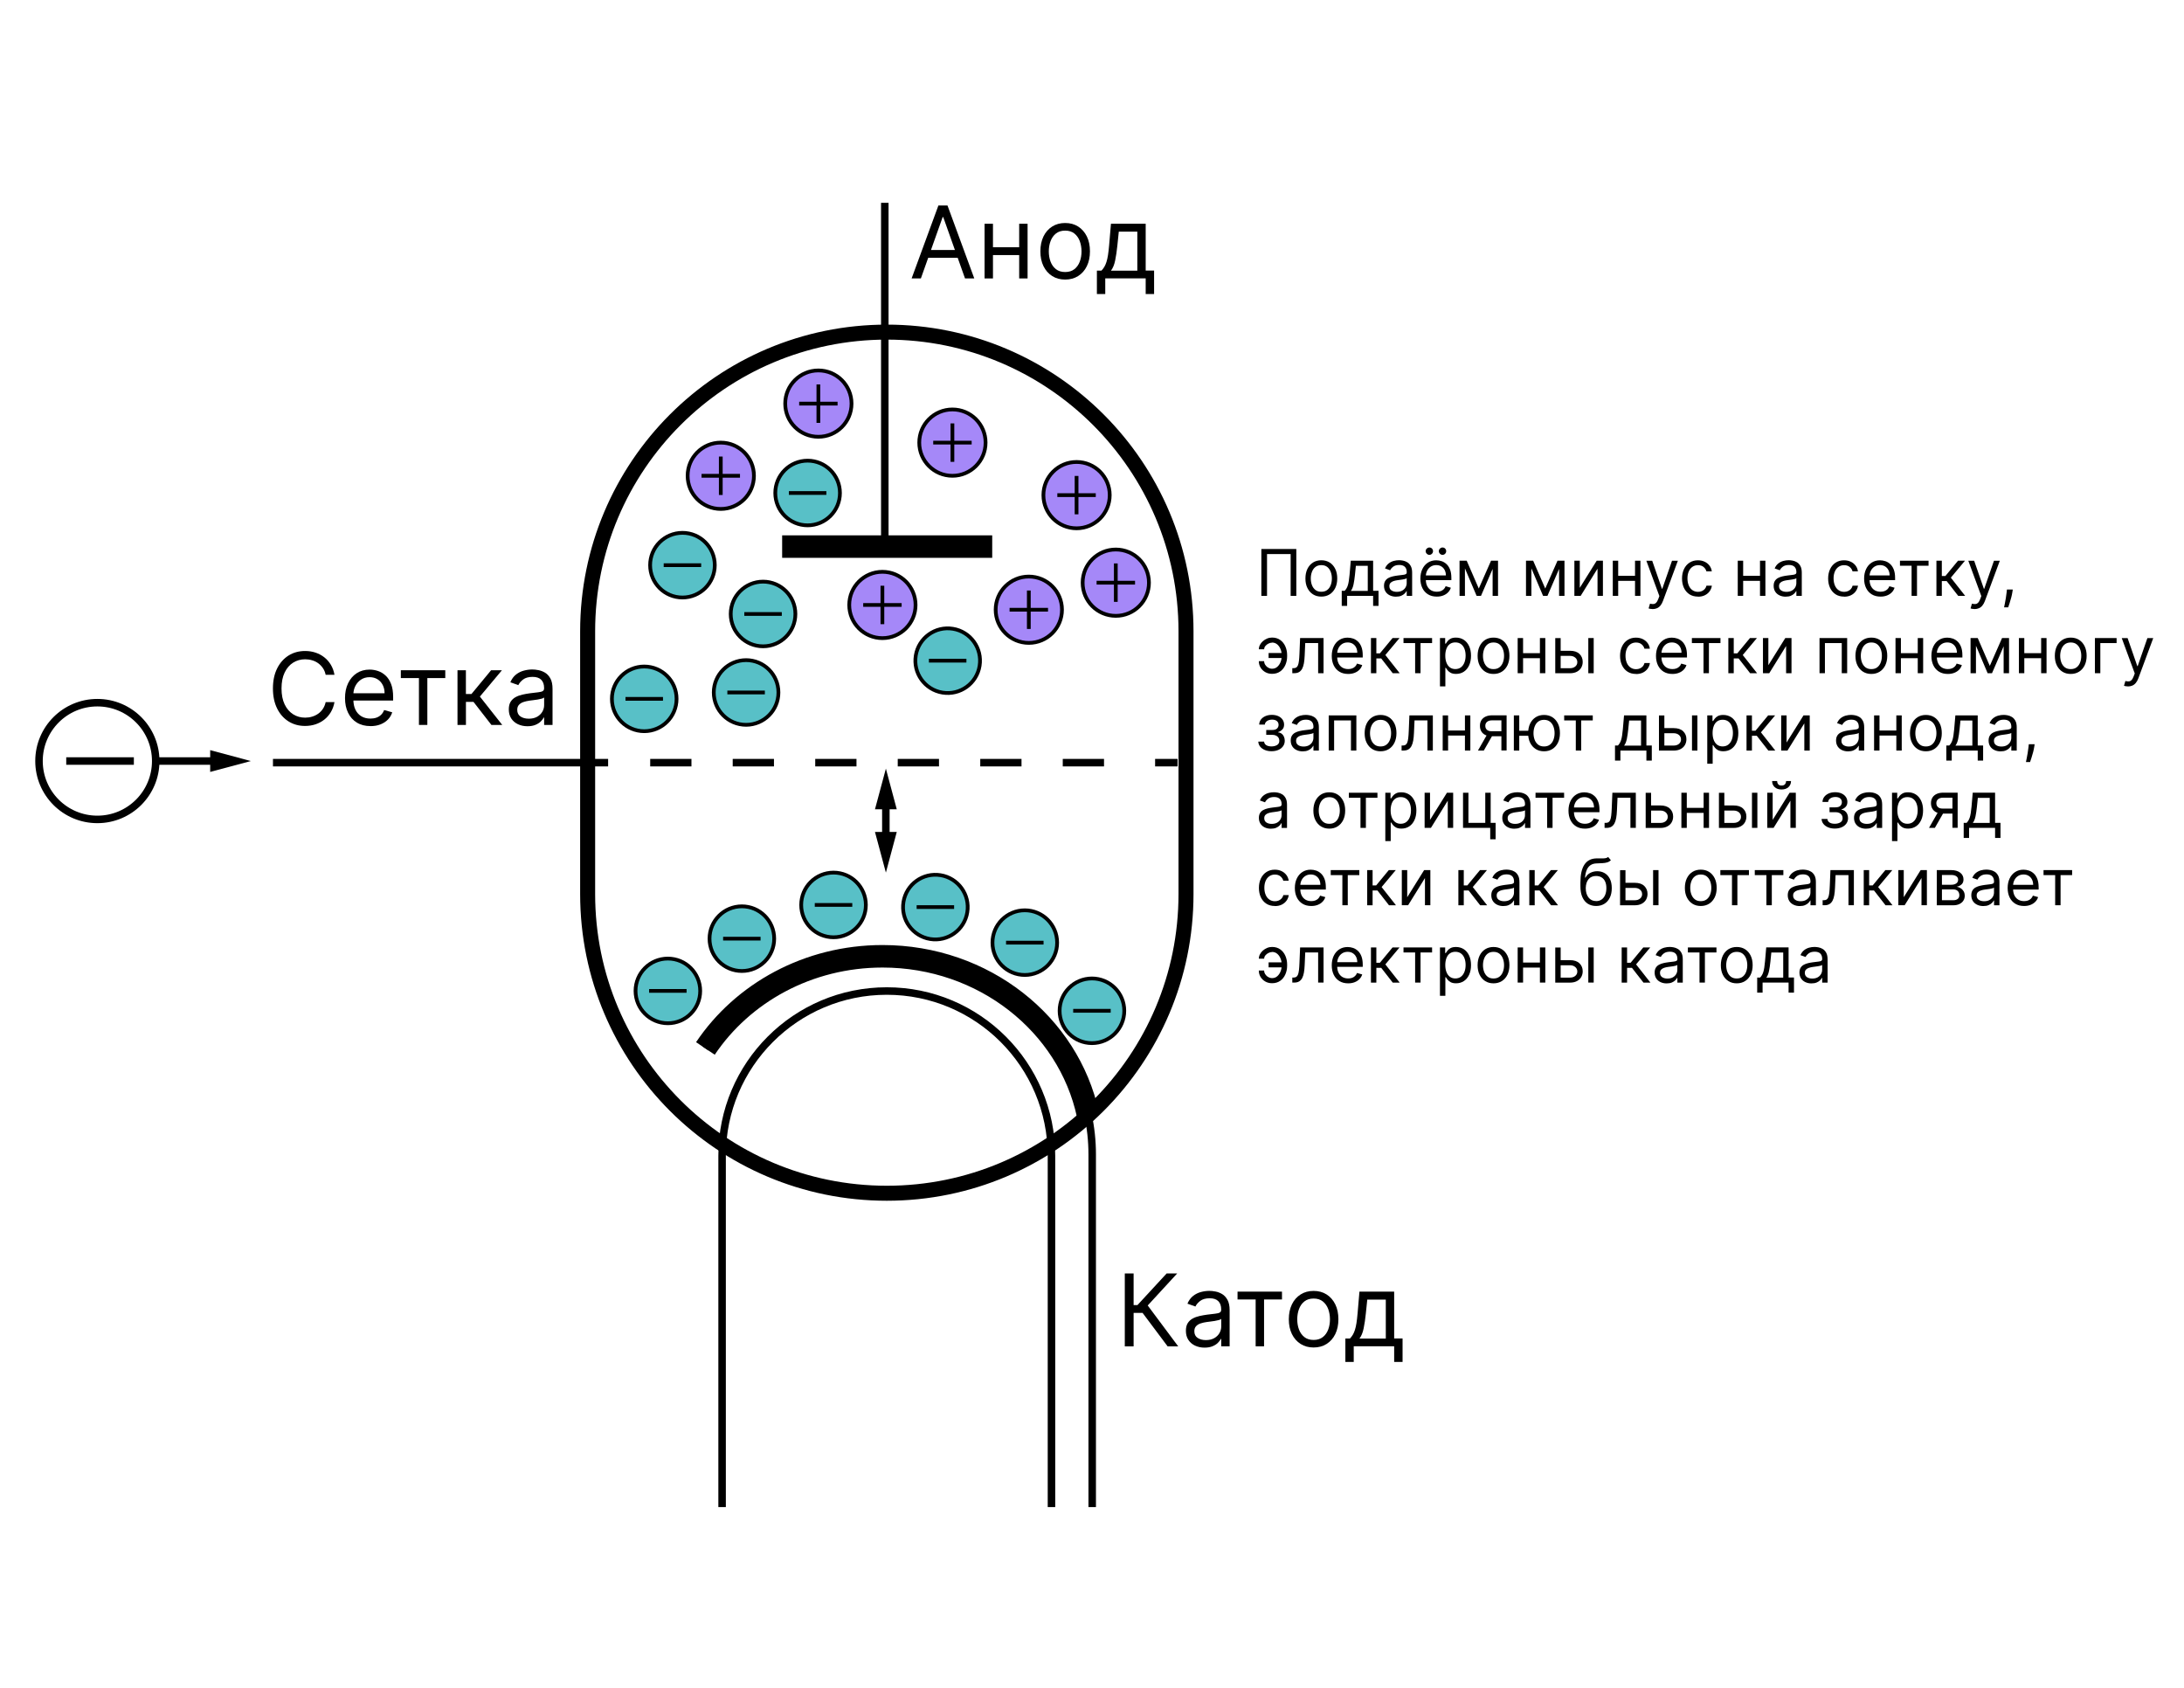 <?xml version="1.0" encoding="UTF-8"?> <svg xmlns="http://www.w3.org/2000/svg" id="radio-lamp" viewBox="0 0 582.31 450"> <defs> <style>.cls-1,.cls-2,.cls-3,.cls-4,.cls-5{fill:none;}.cls-1,.cls-2,.cls-3,.cls-4,.cls-5,.cls-6,.cls-7{stroke:#000;stroke-linejoin:round;}.cls-2{stroke-width:6px;}.cls-3{stroke-dasharray:0 0 0 0 0 0 11 11 11 11 11 11;}.cls-3,.cls-5{stroke-width:2px;}.cls-4{stroke-width:4px;}.cls-6{fill:#a588f8;}.cls-7{fill:#58c0c7;}</style> </defs> <g id="_04"> <g> <path class="cls-5" d="m188.08,279.51c9.91-14.77,27.36-24.57,47.23-24.57h0c30.87,0,55.9,23.66,55.9,52.84v94"></path> <path class="cls-2" d="m188.08,279.51c9.91-14.77,27.36-24.57,47.23-24.57h0c27.01,0,49.55,18.11,54.76,42.19"></path> </g> <path class="cls-4" d="m236.45,88.54h0c44.05,0,79.77,35.71,79.77,79.77v70.03c0,44.06-35.71,79.77-79.77,79.77h0c-44.05,0-79.77-35.71-79.77-79.77v-70.03c0-44.06,35.71-79.77,79.77-79.77h0Z"></path> <path class="cls-5" d="m192.53,401.78v-93.67c0-24.25,19.66-43.91,43.91-43.91h0c24.25,0,43.91,19.66,43.91,43.91v93.67"></path> <line class="cls-5" x1="235.91" y1="54.07" x2="235.91" y2="145.72"></line> <line class="cls-2" x1="208.54" y1="145.72" x2="264.55" y2="145.72"></line> <g> <line class="cls-5" x1="236.19" y1="223.77" x2="236.19" y2="213.77"></line> <polygon points="239.1 221.79 236.2 232.63 233.29 221.79 239.1 221.79"></polygon> <polygon points="239.1 215.75 236.2 204.91 233.29 215.75 239.1 215.75"></polygon> </g> <g> <circle class="cls-6" cx="218.2" cy="107.6" r="8.84"></circle> <g> <line class="cls-1" x1="218.2" y1="102.48" x2="218.2" y2="112.73"></line> <line class="cls-1" x1="223.32" y1="107.6" x2="213.08" y2="107.6"></line> </g> </g> <g> <circle class="cls-6" cx="192.18" cy="126.84" r="8.84"></circle> <g> <line class="cls-1" x1="192.18" y1="121.71" x2="192.18" y2="131.96"></line> <line class="cls-1" x1="197.3" y1="126.84" x2="187.05" y2="126.84"></line> </g> </g> <g> <circle class="cls-6" cx="253.94" cy="118" r="8.84"></circle> <g> <line class="cls-1" x1="253.94" y1="112.87" x2="253.94" y2="123.12"></line> <line class="cls-1" x1="259.07" y1="118" x2="248.82" y2="118"></line> </g> </g> <g> <circle class="cls-6" cx="287.04" cy="132" r="8.84"></circle> <g> <line class="cls-1" x1="287.04" y1="126.88" x2="287.04" y2="137.12"></line> <line class="cls-1" x1="292.16" y1="132" x2="281.91" y2="132"></line> </g> </g> <g> <circle class="cls-6" cx="297.5" cy="155.34" r="8.84"></circle> <g> <line class="cls-1" x1="297.5" y1="150.21" x2="297.5" y2="160.46"></line> <line class="cls-1" x1="302.63" y1="155.34" x2="292.38" y2="155.34"></line> </g> </g> <g> <circle class="cls-6" cx="274.31" cy="162.55" r="8.84"></circle> <g> <line class="cls-1" x1="274.31" y1="157.42" x2="274.31" y2="167.67"></line> <line class="cls-1" x1="279.43" y1="162.55" x2="269.18" y2="162.55"></line> </g> </g> <g> <circle class="cls-6" cx="235.27" cy="161.28" r="8.84"></circle> <g> <line class="cls-1" x1="235.27" y1="156.15" x2="235.27" y2="166.4"></line> <line class="cls-1" x1="240.4" y1="161.28" x2="230.15" y2="161.28"></line> </g> </g> <g> <circle class="cls-7" cx="197.8" cy="250.24" r="8.62"></circle> <line class="cls-1" x1="202.79" y1="250.24" x2="192.8" y2="250.24"></line> </g> <g> <circle class="cls-7" cx="203.45" cy="163.68" r="8.62"></circle> <line class="cls-1" x1="208.45" y1="163.68" x2="198.45" y2="163.68"></line> </g> <g> <circle class="cls-7" cx="215.33" cy="131.43" r="8.62"></circle> <line class="cls-1" x1="220.33" y1="131.43" x2="210.33" y2="131.43"></line> </g> <g> <circle class="cls-7" cx="181.96" cy="150.67" r="8.62"></circle> <line class="cls-1" x1="186.95" y1="150.67" x2="176.96" y2="150.67"></line> </g> <g> <circle class="cls-7" cx="198.93" cy="184.61" r="8.62"></circle> <line class="cls-1" x1="203.93" y1="184.61" x2="193.93" y2="184.61"></line> </g> <g> <circle class="cls-7" cx="252.67" cy="176.13" r="8.62" transform="translate(38.34 397.32) rotate(-80.78)"></circle> <line class="cls-1" x1="257.67" y1="176.13" x2="247.67" y2="176.13"></line> </g> <g> <circle class="cls-7" cx="273.24" cy="251.3" r="8.62"></circle> <line class="cls-1" x1="278.24" y1="251.3" x2="268.24" y2="251.3"></line> </g> <g> <circle class="cls-7" cx="249.39" cy="241.82" r="8.62" transform="translate(-29.26 449.25) rotate(-80.78)"></circle> <line class="cls-1" x1="254.39" y1="241.82" x2="244.4" y2="241.82"></line> </g> <g> <circle class="cls-7" cx="222.24" cy="241.25" r="8.62"></circle> <line class="cls-1" x1="227.24" y1="241.25" x2="217.24" y2="241.25"></line> </g> <g> <circle class="cls-7" cx="178.07" cy="264.17" r="8.62"></circle> <line class="cls-1" x1="183.06" y1="264.17" x2="173.07" y2="264.17"></line> </g> <g> <circle class="cls-7" cx="171.77" cy="186.31" r="8.62"></circle> <line class="cls-1" x1="176.77" y1="186.31" x2="166.77" y2="186.31"></line> </g> <g> <circle class="cls-7" cx="291.14" cy="269.47" r="8.62"></circle> <line class="cls-1" x1="296.14" y1="269.47" x2="286.14" y2="269.47"></line> </g> <g> <path d="m245.53,74.23h-2.47l7.14-19.44h2.43l7.14,19.44h-2.47l-5.81-16.36h-.15l-5.81,16.36h0Zm.91-7.59h9.95v2.09h-9.95v-2.09h0Z"></path> <path d="m264.75,59.65v14.58h-2.24v-14.58h2.24Zm7.52,6.26v2.09h-8.05v-2.09h8.05Zm1.71-6.26v14.58h-2.24v-14.58h2.24Z"></path> <path d="m284,74.53c-1.32,0-2.47-.31-3.46-.94-.99-.63-1.76-1.5-2.32-2.63-.55-1.13-.83-2.44-.83-3.95s.28-2.84.83-3.98,1.33-2.01,2.32-2.64,2.14-.94,3.46-.94,2.47.31,3.46.94c.99.63,1.76,1.51,2.32,2.64s.83,2.46.83,3.98-.28,2.82-.83,3.95-1.33,2-2.32,2.63-2.14.94-3.46.94Zm0-2.01c1,0,1.82-.26,2.47-.77s1.12-1.19,1.43-2.02c.31-.84.46-1.74.46-2.71s-.16-1.88-.46-2.72c-.31-.84-.79-1.52-1.43-2.04-.65-.52-1.47-.78-2.47-.78s-1.82.26-2.47.78-1.12,1.2-1.43,2.04c-.31.84-.46,1.75-.46,2.72s.15,1.88.46,2.71.79,1.51,1.43,2.02,1.47.77,2.47.77Z"></path> <path d="m292.46,78.4v-6.26h1.22c.3-.31.55-.65.77-1.01.21-.36.4-.79.56-1.29s.3-1.1.41-1.82.21-1.59.3-2.61l.49-5.77h9.26v12.49h2.24v6.26h-2.24v-4.18h-10.78v4.18h-2.23,0Zm3.76-6.24h7.02v-10.4h-4.94l-.38,3.68c-.16,1.53-.35,2.86-.59,4-.23,1.14-.61,2.05-1.12,2.72h.01Z"></path> </g> <g> <path d="m89.18,179.9h-2.35c-.14-.68-.38-1.27-.73-1.78s-.76-.94-1.25-1.3-1.03-.62-1.63-.79c-.59-.18-1.21-.27-1.86-.27-1.18,0-2.24.3-3.19.89s-1.71,1.47-2.27,2.63-.84,2.58-.84,4.26.28,3.1.84,4.26,1.32,2.03,2.27,2.63,2.02.89,3.19.89c.65,0,1.27-.09,1.86-.27s1.14-.44,1.63-.79c.49-.35.91-.78,1.25-1.3s.59-1.11.73-1.78h2.35c-.18.99-.5,1.88-.97,2.67-.47.78-1.05,1.45-1.75,2s-1.48.96-2.34,1.25c-.86.28-1.79.43-2.77.43-1.66,0-3.13-.4-4.42-1.21-1.29-.81-2.31-1.96-3.05-3.46s-1.11-3.27-1.11-5.32.37-3.82,1.11-5.32c.74-1.49,1.76-2.64,3.05-3.46,1.29-.81,2.77-1.21,4.42-1.21.98,0,1.9.14,2.77.43.86.28,1.64.7,2.34,1.25s1.28,1.21,1.75,1.99.79,1.67.97,2.67h0Z"></path> <path d="m98.78,193.57c-1.4,0-2.62-.31-3.63-.93-1.02-.62-1.8-1.5-2.34-2.62-.55-1.12-.82-2.43-.82-3.92s.27-2.81.82-3.95,1.31-2.03,2.3-2.68c.98-.64,2.13-.96,3.45-.96.76,0,1.51.13,2.25.38s1.41.66,2.02,1.23,1.09,1.31,1.45,2.25c.36.93.54,2.08.54,3.44v.95h-11.24v-1.94h8.96c0-.82-.16-1.56-.49-2.2-.33-.65-.79-1.16-1.39-1.53s-1.3-.56-2.11-.56c-.89,0-1.66.22-2.31.66s-1.15,1.01-1.5,1.71c-.35.7-.52,1.46-.52,2.26v1.29c0,1.1.19,2.03.57,2.79s.92,1.34,1.6,1.74c.68.4,1.48.59,2.38.59.59,0,1.12-.08,1.6-.25s.89-.42,1.24-.76.62-.76.81-1.27l2.16.61c-.23.73-.61,1.38-1.15,1.93-.54.55-1.2.98-1.99,1.29s-1.68.46-2.67.46h.01,0Z"></path> <path d="m106.87,180.77v-2.09h11.85v2.09h-4.78v12.49h-2.24v-12.49h-4.83Z"></path> <path d="m121.98,193.26v-14.58h2.24v6.34h1.48l5.24-6.34h2.89l-5.88,7.02,5.96,7.56h-2.89l-4.78-6.15h-2.01v6.15h-2.25Z"></path> <path d="m140.63,193.61c-.92,0-1.76-.18-2.52-.53-.75-.35-1.35-.86-1.79-1.53s-.66-1.48-.66-2.43c0-.83.16-1.51.49-2.04.33-.52.77-.93,1.32-1.23s1.16-.52,1.83-.67,1.34-.27,2.02-.36c.89-.11,1.61-.2,2.16-.26s.96-.16,1.21-.31c.26-.15.38-.4.38-.76v-.08c0-.94-.25-1.66-.76-2.18-.51-.52-1.28-.78-2.31-.78s-1.91.23-2.52.7-1.04.97-1.28,1.5l-2.13-.76c.38-.89.89-1.58,1.52-2.07.64-.5,1.33-.84,2.09-1.04s1.5-.3,2.24-.3c.47,0,1.01.05,1.62.17.61.11,1.2.34,1.78.68.57.34,1.05.86,1.43,1.55s.57,1.61.57,2.77v9.61h-2.24v-1.97h-.11c-.15.32-.4.66-.76,1.02-.35.36-.83.67-1.42.92s-1.31.38-2.15.38h-.01Zm.34-2.01c.89,0,1.63-.17,2.25-.52.61-.35,1.07-.8,1.39-1.35.31-.55.47-1.13.47-1.74v-2.05c-.09.11-.3.22-.62.31s-.69.17-1.1.24c-.42.07-.82.12-1.21.17s-.7.09-.94.12c-.58.08-1.12.2-1.63.37-.5.17-.91.42-1.21.75-.31.33-.46.78-.46,1.35,0,.78.29,1.37.87,1.76s1.31.59,2.21.59h-.02,0Z"></path> </g> <g> <path d="m311.32,358.93l-6.68-8.92h-2.39v8.92h-2.35v-19.44h2.35v8.43h1.03l7.78-8.43h2.81l-7.86,8.54,8.13,10.9h-2.82Z"></path> <path d="m321.16,359.27c-.92,0-1.76-.18-2.52-.53-.75-.35-1.35-.86-1.79-1.53s-.66-1.48-.66-2.43c0-.83.16-1.51.49-2.04.33-.52.77-.93,1.32-1.23.55-.3,1.16-.52,1.83-.67.67-.15,1.34-.27,2.02-.36.89-.11,1.61-.2,2.16-.26s.96-.16,1.21-.31c.26-.15.38-.4.38-.76v-.08c0-.94-.25-1.66-.76-2.18s-1.28-.78-2.31-.78-1.91.23-2.52.7-1.04.97-1.28,1.5l-2.13-.76c.38-.89.89-1.58,1.52-2.07.64-.5,1.33-.84,2.09-1.04s1.5-.3,2.24-.3c.47,0,1.01.05,1.62.17.61.11,1.2.34,1.78.68.57.34,1.05.86,1.43,1.55s.57,1.61.57,2.77v9.61h-2.24v-1.97h-.11c-.15.32-.4.66-.76,1.02-.35.36-.83.67-1.42.92-.59.25-1.31.38-2.15.38h-.01,0Zm.34-2.01c.89,0,1.63-.17,2.25-.52.61-.35,1.07-.8,1.39-1.35.31-.55.47-1.13.47-1.74v-2.05c-.09.11-.3.22-.62.31s-.69.17-1.1.24c-.42.07-.82.12-1.21.17-.39.05-.7.09-.94.12-.58.08-1.12.2-1.63.37-.5.17-.91.42-1.21.75-.31.33-.46.78-.46,1.35,0,.78.29,1.37.87,1.76s1.31.59,2.21.59h-.02Z"></path> <path d="m329.96,346.43v-2.09h11.85v2.09h-4.78v12.49h-2.24v-12.49h-4.83Z"></path> <path d="m350.24,359.23c-1.32,0-2.47-.31-3.46-.94s-1.76-1.5-2.32-2.63c-.55-1.13-.83-2.44-.83-3.95s.28-2.84.83-3.98,1.33-2.01,2.32-2.64,2.14-.94,3.46-.94,2.47.31,3.46.94,1.76,1.51,2.32,2.64.83,2.46.83,3.98-.28,2.82-.83,3.95-1.33,2-2.32,2.63-2.14.94-3.46.94Zm0-2.01c1,0,1.82-.26,2.47-.77s1.12-1.19,1.43-2.02c.31-.84.46-1.74.46-2.71s-.16-1.88-.46-2.72c-.31-.84-.79-1.52-1.43-2.04-.65-.52-1.47-.78-2.47-.78s-1.82.26-2.47.78-1.12,1.2-1.43,2.04-.46,1.75-.46,2.72.15,1.88.46,2.71.79,1.51,1.43,2.02,1.47.77,2.47.77Z"></path> <path d="m358.71,363.1v-6.26h1.22c.3-.31.55-.65.77-1.01.21-.36.4-.79.56-1.29s.3-1.1.41-1.82.21-1.59.3-2.61l.49-5.77h9.26v12.49h2.24v6.26h-2.24v-4.18h-10.78v4.18h-2.23,0Zm3.76-6.24h7.02v-10.4h-4.94l-.38,3.68c-.16,1.53-.35,2.86-.59,4-.23,1.14-.61,2.05-1.12,2.72h.01Z"></path> </g> <g> <line class="cls-3" x1="156.14" y1="203.32" x2="162.14" y2="203.32"></line> <line class="cls-3" x1="173.36" y1="203.32" x2="302.37" y2="203.32"></line> <line class="cls-3" x1="307.98" y1="203.32" x2="313.98" y2="203.32"></line> </g> <line class="cls-5" x1="72.78" y1="203.32" x2="157.42" y2="203.32"></line> <g> <path d="m345.63,146.36v12.5h-1.51v-11.15h-6.3v11.15h-1.51v-12.5h9.32Z"></path> <path d="m352.3,159.05c-.85,0-1.59-.2-2.22-.6-.64-.4-1.13-.97-1.49-1.69s-.53-1.57-.53-2.54.18-1.83.53-2.56c.36-.73.85-1.29,1.49-1.7.64-.4,1.38-.6,2.22-.6s1.59.2,2.22.6c.64.4,1.13.97,1.49,1.7s.53,1.58.53,2.56-.18,1.81-.53,2.54c-.36.72-.85,1.29-1.49,1.69-.64.4-1.38.6-2.22.6Zm0-1.29c.64,0,1.17-.16,1.59-.49.42-.33.72-.76.92-1.3s.3-1.12.3-1.75-.1-1.21-.3-1.75-.51-.98-.92-1.31-.94-.5-1.59-.5-1.17.17-1.59.5c-.42.33-.72.77-.92,1.31s-.3,1.12-.3,1.75.1,1.21.3,1.75.51.97.92,1.3c.42.33.94.49,1.59.49Z"></path> <path d="m357.74,161.54v-4.03h.78c.19-.2.36-.42.49-.65.14-.23.26-.51.36-.83s.19-.71.26-1.17c.07-.46.14-1.02.2-1.68l.32-3.71h5.96v8.03h1.44v4.03h-1.44v-2.68h-6.93v2.68h-1.44Zm2.42-4.01h4.52v-6.69h-3.17l-.24,2.37c-.1.98-.23,1.84-.38,2.57s-.39,1.32-.72,1.75h-.01,0Z"></path> <path d="m372.21,159.07c-.59,0-1.13-.11-1.62-.34s-.87-.55-1.15-.98-.43-.95-.43-1.56c0-.54.11-.97.32-1.31.21-.33.49-.6.85-.79.35-.19.75-.33,1.17-.43.43-.1.86-.17,1.3-.23.57-.07,1.03-.13,1.39-.17s.62-.1.78-.2c.17-.09.25-.26.25-.49v-.05c0-.6-.16-1.07-.49-1.4-.33-.33-.82-.5-1.49-.5s-1.23.15-1.62.45-.67.62-.82.96l-1.37-.49c.24-.57.57-1.01.98-1.33s.86-.54,1.34-.67.97-.19,1.44-.19c.3,0,.65.04,1.04.11s.77.22,1.14.44.67.55.92,1,.37,1.04.37,1.78v6.18h-1.44v-1.27h-.07c-.1.2-.26.42-.49.65s-.53.43-.91.59-.84.24-1.39.24h0Zm.22-1.29c.57,0,1.05-.11,1.44-.33s.69-.51.89-.87c.2-.35.3-.73.3-1.12v-1.32c-.06.07-.19.14-.4.2s-.44.11-.71.15-.52.08-.77.11-.45.06-.61.08c-.37.05-.72.13-1.05.24-.32.11-.58.27-.78.48-.2.21-.3.5-.3.87,0,.5.19.88.56,1.13s.85.38,1.42.38h.01,0Z"></path> <path d="m383.08,159.05c-.9,0-1.68-.2-2.33-.6-.65-.4-1.16-.96-1.51-1.68-.35-.72-.53-1.56-.53-2.52s.18-1.81.53-2.54.84-1.31,1.48-1.72c.63-.41,1.37-.62,2.22-.62.49,0,.97.08,1.45.24s.91.43,1.3.79.7.85.93,1.44c.23.6.35,1.33.35,2.21v.61h-7.22v-1.25h5.76c0-.53-.1-1-.31-1.42s-.51-.74-.89-.98c-.38-.24-.84-.36-1.36-.36-.57,0-1.07.14-1.49.42s-.74.65-.96,1.1-.34.94-.34,1.45v.83c0,.71.12,1.31.37,1.8s.59.86,1.03,1.12c.44.25.95.38,1.53.38.38,0,.72-.05,1.03-.16s.57-.27.8-.49.4-.49.52-.81l1.39.39c-.15.47-.39.89-.74,1.24-.35.36-.77.63-1.28.83s-1.08.3-1.71.3h-.02Zm-1.98-11.13c-.26,0-.48-.1-.68-.3s-.3-.42-.3-.68c0-.28.1-.51.3-.7.2-.18.42-.28.68-.28.28,0,.51.09.7.28.18.19.28.42.28.7,0,.26-.09.48-.28.68s-.42.3-.7.3Zm3.51,0c-.26,0-.48-.1-.68-.3s-.3-.42-.3-.68c0-.28.1-.51.3-.7.2-.18.42-.28.68-.28.28,0,.51.09.7.28.18.19.28.42.28.7,0,.26-.09.48-.28.68s-.42.3-.7.3Z"></path> <path d="m390.59,149.48v9.37h-1.44v-9.37h1.44Zm3.69,7.42l3.27-7.42h1.37l-4.05,9.37h-1.17l-3.98-9.37h1.34l3.22,7.42h0Zm3.69,1.95v-9.37h1.44v9.37h-1.44Z"></path> <path d="m408.31,149.48v9.37h-1.44v-9.37h1.44Zm3.69,7.42l3.27-7.42h1.37l-4.05,9.37h-1.17l-3.98-9.37h1.34l3.22,7.42h0Zm3.69,1.95v-9.37h1.44v9.37h-1.44Z"></path> <path d="m421.2,156.73l4.52-7.25h1.66v9.37h-1.44v-7.25l-4.49,7.25h-1.68v-9.37h1.44v7.25h-.01Z"></path> <path d="m431.45,149.48v9.37h-1.44v-9.37h1.44Zm4.83,4.03v1.34h-5.17v-1.34h5.17Zm1.1-4.03v9.37h-1.44v-9.37h1.44Z"></path> <path d="m440.61,162.37c-.24,0-.46-.02-.65-.06s-.32-.08-.4-.11l.37-1.27c.35.09.66.12.93.1.27-.02.51-.14.72-.36.21-.21.4-.56.58-1.03l.27-.73-3.47-9.42h1.56l2.59,7.47h.1l2.59-7.47h1.56l-3.98,10.74c-.18.48-.4.89-.67,1.21-.26.32-.57.56-.92.71-.35.15-.74.23-1.17.23h-.01,0Z"></path> <path d="m452.71,159.05c-.88,0-1.64-.21-2.27-.62s-1.12-.99-1.46-1.71c-.34-.73-.51-1.56-.51-2.5s.18-1.79.53-2.52c.35-.73.84-1.3,1.48-1.71.63-.41,1.37-.62,2.22-.62.66,0,1.25.12,1.78.37.53.24.96.59,1.3,1.03s.55.95.63,1.54h-1.44c-.11-.43-.35-.81-.73-1.14s-.88-.5-1.52-.5c-.56,0-1.05.15-1.47.44s-.75.7-.98,1.23-.35,1.14-.35,1.85.12,1.35.35,1.89.55.95.98,1.25.92.45,1.49.45c.37,0,.71-.06,1.02-.2.31-.13.56-.32.78-.56.21-.24.36-.54.45-.88h1.44c-.08.55-.28,1.05-.6,1.49s-.74.79-1.26,1.05-1.13.39-1.82.39l-.04-.02h0Z"></path> <path d="m464.77,149.48v9.37h-1.44v-9.37h1.44Zm4.83,4.03v1.34h-5.17v-1.34h5.17Zm1.1-4.03v9.37h-1.44v-9.37h1.44Z"></path> <path d="m476.1,159.07c-.59,0-1.13-.11-1.62-.34s-.87-.55-1.15-.98-.43-.95-.43-1.56c0-.54.11-.97.32-1.31.21-.33.49-.6.85-.79.35-.19.75-.33,1.17-.43.43-.1.86-.17,1.3-.23.57-.07,1.03-.13,1.39-.17s.62-.1.78-.2c.17-.09.25-.26.25-.49v-.05c0-.6-.16-1.07-.49-1.4-.33-.33-.82-.5-1.49-.5s-1.23.15-1.62.45-.67.62-.82.96l-1.37-.49c.24-.57.57-1.01.98-1.33s.86-.54,1.34-.67.97-.19,1.44-.19c.3,0,.65.04,1.04.11s.77.22,1.14.44.67.55.92,1,.37,1.04.37,1.78v6.18h-1.44v-1.27h-.07c-.1.2-.26.42-.49.65s-.53.43-.91.59-.84.24-1.39.24h0Zm.22-1.29c.57,0,1.05-.11,1.44-.33s.69-.51.89-.87c.2-.35.3-.73.3-1.12v-1.32c-.06.07-.19.14-.4.2s-.44.11-.71.15-.52.08-.77.11-.45.06-.61.08c-.37.05-.72.13-1.05.24-.32.11-.58.27-.78.48-.2.21-.3.5-.3.87,0,.5.19.88.56,1.13s.85.38,1.42.38h.01,0Z"></path> <path d="m491.67,159.05c-.88,0-1.64-.21-2.27-.62s-1.12-.99-1.46-1.71c-.34-.73-.51-1.56-.51-2.5s.18-1.79.53-2.52c.35-.73.84-1.3,1.48-1.71.63-.41,1.37-.62,2.22-.62.66,0,1.25.12,1.78.37.53.24.96.59,1.3,1.03s.55.95.63,1.54h-1.44c-.11-.43-.35-.81-.73-1.14s-.88-.5-1.52-.5c-.56,0-1.05.15-1.47.44s-.75.7-.98,1.23-.35,1.14-.35,1.85.12,1.35.35,1.89.55.95.98,1.25.92.45,1.49.45c.37,0,.71-.06,1.02-.2.31-.13.56-.32.78-.56.21-.24.36-.54.45-.88h1.44c-.08.55-.28,1.05-.6,1.49s-.74.79-1.26,1.05-1.13.39-1.82.39l-.04-.02h0Z"></path> <path d="m501.39,159.05c-.9,0-1.68-.2-2.33-.6-.65-.4-1.16-.96-1.51-1.68-.35-.72-.53-1.56-.53-2.52s.18-1.81.53-2.54.84-1.31,1.48-1.72c.63-.41,1.37-.62,2.22-.62.49,0,.97.08,1.45.24s.91.43,1.3.79.7.85.93,1.44c.23.6.35,1.33.35,2.21v.61h-7.22v-1.25h5.76c0-.53-.1-1-.31-1.42s-.51-.74-.89-.98c-.38-.24-.84-.36-1.36-.36-.57,0-1.07.14-1.49.42s-.74.65-.96,1.1-.34.94-.34,1.45v.83c0,.71.12,1.31.37,1.8s.59.86,1.03,1.12c.44.25.95.38,1.53.38.38,0,.72-.05,1.03-.16s.57-.27.8-.49.4-.49.52-.81l1.39.39c-.15.47-.39.89-.74,1.24-.35.36-.77.63-1.28.83s-1.08.3-1.71.3h-.02Z"></path> <path d="m506.58,150.82v-1.34h7.62v1.34h-3.08v8.03h-1.44v-8.03h-3.1Z"></path> <path d="m516.3,158.85v-9.37h1.44v4.08h.95l3.37-4.08h1.86l-3.78,4.52,3.83,4.86h-1.86l-3.08-3.95h-1.29v3.95h-1.44Z"></path> <path d="m526.45,162.37c-.24,0-.46-.02-.65-.06s-.32-.08-.4-.11l.37-1.27c.35.09.66.12.93.1.27-.02.51-.14.72-.36.21-.21.4-.56.58-1.03l.27-.73-3.47-9.42h1.56l2.59,7.47h.1l2.59-7.47h1.56l-3.98,10.74c-.18.48-.4.89-.67,1.21-.26.32-.57.56-.92.71-.35.15-.74.23-1.17.23h-.01Z"></path> <path d="m536.66,157.14l-.1.66c-.07.46-.17.96-.31,1.49s-.29,1.03-.44,1.5-.28.84-.37,1.12h-1.1c.05-.26.12-.6.21-1.03s.17-.9.26-1.43.16-1.06.22-1.61l.07-.68h1.56v-.02h0Z"></path> <path d="m339.19,171.32c-.33,0-.65.09-.98.25s-.6.38-.82.64-.33.56-.33.89h-1.42c0-.41.1-.8.29-1.17s.46-.71.79-1c.33-.29.71-.52,1.13-.7s.87-.26,1.32-.26c.85,0,1.58.22,2.18.65s1.05,1,1.36,1.71.47,1.48.47,2.31v.34c0,.83-.16,1.59-.47,2.3s-.76,1.28-1.36,1.71c-.6.43-1.32.65-2.18.65-.68,0-1.29-.15-1.82-.46-.53-.3-.95-.71-1.26-1.22-.3-.51-.46-1.07-.46-1.7h1.42c0,.35.1.68.3.99.2.31.46.56.79.74.32.19.67.29,1.03.29.54,0,1.01-.17,1.39-.51s.67-.76.87-1.27c.2-.51.3-1.02.3-1.54v-.34c0-.53-.1-1.05-.3-1.55-.2-.51-.49-.93-.87-1.26s-.85-.5-1.4-.51l.03.02h0Zm3.15,2.76v1.34h-4.1v-1.34h4.1Z"></path> <path d="m344.56,179.47v-1.34h.34c.28,0,.51-.06.7-.17s.34-.31.46-.59.21-.68.27-1.18c.06-.51.11-1.15.14-1.94l.17-4.15h6.25v9.37h-1.44v-8.03h-3.44l-.15,3.34c-.03.77-.1,1.45-.2,2.03s-.26,1.07-.47,1.47c-.21.39-.49.69-.83.89s-.78.3-1.3.3h-.5Z"></path> <path d="m359.45,179.67c-.9,0-1.68-.2-2.33-.6-.65-.4-1.16-.96-1.51-1.68-.35-.72-.53-1.56-.53-2.52s.18-1.81.53-2.54.84-1.31,1.48-1.72c.63-.41,1.37-.62,2.22-.62.49,0,.97.08,1.45.24s.91.43,1.3.79.7.85.93,1.44c.23.6.35,1.33.35,2.21v.61h-7.22v-1.25h5.76c0-.53-.1-1-.31-1.42s-.51-.74-.89-.98c-.38-.24-.84-.36-1.36-.36-.57,0-1.07.14-1.49.42s-.74.65-.96,1.1-.34.94-.34,1.45v.83c0,.71.12,1.31.37,1.8s.59.86,1.03,1.12c.44.25.95.38,1.53.38.38,0,.72-.05,1.03-.16s.57-.27.8-.49.4-.49.52-.81l1.39.39c-.15.47-.39.89-.74,1.24-.35.36-.77.63-1.28.83s-1.08.3-1.71.3h-.02Z"></path> <path d="m365.53,179.47v-9.37h1.44v4.08h.95l3.37-4.08h1.86l-3.78,4.52,3.83,4.86h-1.86l-3.08-3.95h-1.29v3.95h-1.44Z"></path> <path d="m374.21,171.44v-1.34h7.62v1.34h-3.08v8.03h-1.44v-8.03h-3.1Z"></path> <path d="m383.93,182.99v-12.89h1.39v1.49h.17c.11-.16.25-.37.44-.63.19-.25.46-.48.82-.68s.84-.3,1.45-.3c.79,0,1.48.2,2.09.59.6.39,1.07.95,1.41,1.68.34.72.51,1.58.51,2.56s-.17,1.85-.51,2.58-.81,1.29-1.4,1.68-1.29.59-2.07.59c-.6,0-1.08-.1-1.45-.3-.36-.2-.64-.43-.84-.69-.2-.26-.35-.47-.45-.64h-.12v4.96h-1.44Zm1.42-8.2c0,.71.1,1.33.31,1.87s.51.96.91,1.26c.4.3.89.45,1.46.45s1.11-.16,1.51-.48c.41-.32.71-.75.92-1.29.21-.54.31-1.15.31-1.82s-.1-1.25-.3-1.79c-.2-.53-.5-.95-.91-1.26s-.91-.47-1.52-.47-1.08.15-1.48.44c-.4.29-.7.71-.9,1.23-.2.53-.31,1.14-.31,1.84v.02h0Z"></path> <path d="m398.21,179.67c-.85,0-1.59-.2-2.22-.6-.64-.4-1.13-.97-1.49-1.69s-.53-1.57-.53-2.54.18-1.83.53-2.56c.36-.73.85-1.29,1.49-1.7.64-.4,1.38-.6,2.22-.6s1.59.2,2.22.6c.64.4,1.13.97,1.49,1.7s.53,1.58.53,2.56-.18,1.81-.53,2.54c-.36.72-.85,1.29-1.49,1.69-.64.4-1.38.6-2.22.6Zm0-1.29c.64,0,1.17-.16,1.59-.49.42-.33.72-.76.92-1.3s.3-1.12.3-1.75-.1-1.21-.3-1.75-.51-.98-.92-1.31-.94-.5-1.59-.5-1.17.17-1.59.5c-.42.33-.72.77-.92,1.31s-.3,1.12-.3,1.75.1,1.21.3,1.75.51.97.92,1.3c.42.33.94.49,1.59.49Z"></path> <path d="m406.09,170.1v9.37h-1.44v-9.37h1.44Zm4.83,4.03v1.34h-5.17v-1.34h5.17Zm1.1-4.03v9.37h-1.44v-9.37h1.44Z"></path> <path d="m415.91,173.49h2.69c1.1,0,1.94.28,2.52.84s.87,1.26.87,2.12c0,.56-.13,1.07-.39,1.53s-.64.82-1.15,1.09c-.5.27-1.12.41-1.85.41h-3.93v-9.37h1.44v8.03h2.49c.57,0,1.04-.15,1.4-.45s.55-.69.55-1.16c0-.5-.18-.9-.55-1.21s-.83-.47-1.4-.47h-2.69v-1.36h0Zm7.57,5.98v-9.37h1.44v9.37h-1.44Z"></path> <path d="m436.19,179.67c-.88,0-1.64-.21-2.27-.62s-1.12-.99-1.46-1.71c-.34-.73-.51-1.56-.51-2.5s.18-1.79.53-2.52c.35-.73.84-1.3,1.48-1.71.63-.41,1.37-.62,2.22-.62.66,0,1.25.12,1.78.37.53.24.96.59,1.3,1.03s.55.95.63,1.54h-1.44c-.11-.43-.35-.81-.73-1.14s-.88-.5-1.52-.5c-.56,0-1.05.15-1.47.44s-.75.7-.98,1.23-.35,1.14-.35,1.85.12,1.35.35,1.89.55.95.98,1.25.92.45,1.49.45c.37,0,.71-.06,1.02-.2.31-.13.56-.32.78-.56.21-.24.36-.54.45-.88h1.44c-.08.55-.28,1.05-.6,1.49s-.74.79-1.26,1.05-1.13.39-1.82.39l-.04-.02h0Z"></path> <path d="m445.9,179.67c-.9,0-1.68-.2-2.33-.6-.65-.4-1.16-.96-1.51-1.68-.35-.72-.53-1.56-.53-2.52s.18-1.81.53-2.54.84-1.31,1.48-1.72c.63-.41,1.37-.62,2.22-.62.49,0,.97.08,1.45.24s.91.43,1.3.79.7.85.93,1.44c.23.6.35,1.33.35,2.21v.61h-7.22v-1.25h5.76c0-.53-.1-1-.31-1.42s-.51-.74-.89-.98c-.38-.24-.84-.36-1.36-.36-.57,0-1.07.14-1.49.42s-.74.65-.96,1.1-.34.94-.34,1.45v.83c0,.71.12,1.31.37,1.8s.59.86,1.03,1.12c.44.25.95.38,1.53.38.38,0,.72-.05,1.03-.16s.57-.27.8-.49.4-.49.52-.81l1.39.39c-.15.47-.39.89-.74,1.24-.35.36-.77.63-1.28.83s-1.08.3-1.71.3h-.02Z"></path> <path d="m451.1,171.44v-1.34h7.62v1.34h-3.08v8.03h-1.44v-8.03h-3.1Z"></path> <path d="m460.82,179.47v-9.37h1.44v4.08h.95l3.37-4.08h1.86l-3.78,4.52,3.83,4.86h-1.86l-3.08-3.95h-1.29v3.95h-1.44Z"></path> <path d="m471.48,177.35l4.52-7.25h1.66v9.37h-1.44v-7.25l-4.49,7.25h-1.68v-9.37h1.44v7.25h-.01Z"></path> <path d="m485.13,179.47v-9.37h7.37v9.37h-1.44v-8.03h-4.49v8.03h-1.44Z"></path> <path d="m498.95,179.67c-.85,0-1.59-.2-2.22-.6-.64-.4-1.13-.97-1.49-1.69s-.53-1.57-.53-2.54.18-1.83.53-2.56c.36-.73.85-1.29,1.49-1.7.64-.4,1.38-.6,2.22-.6s1.59.2,2.22.6c.64.4,1.13.97,1.49,1.7s.53,1.58.53,2.56-.18,1.81-.53,2.54c-.36.72-.85,1.29-1.49,1.69-.64.4-1.38.6-2.22.6Zm0-1.29c.64,0,1.17-.16,1.59-.49.42-.33.72-.76.92-1.3s.3-1.12.3-1.75-.1-1.21-.3-1.75-.51-.98-.92-1.31-.94-.5-1.59-.5-1.17.17-1.59.5c-.42.33-.72.77-.92,1.31s-.3,1.12-.3,1.75.1,1.21.3,1.75.51.97.92,1.3c.42.33.94.49,1.59.49Z"></path> <path d="m506.83,170.1v9.37h-1.44v-9.37h1.44Zm4.83,4.03v1.34h-5.17v-1.34h5.17Zm1.1-4.03v9.37h-1.44v-9.37h1.44Z"></path> <path d="m519.33,179.67c-.9,0-1.68-.2-2.33-.6-.65-.4-1.16-.96-1.51-1.68-.35-.72-.53-1.56-.53-2.52s.18-1.81.53-2.54.84-1.31,1.48-1.72c.63-.41,1.37-.62,2.22-.62.49,0,.97.08,1.45.24s.91.43,1.3.79.7.85.93,1.44c.23.6.35,1.33.35,2.21v.61h-7.22v-1.25h5.76c0-.53-.1-1-.31-1.42s-.51-.74-.89-.98c-.38-.24-.84-.36-1.36-.36-.57,0-1.07.14-1.49.42s-.74.65-.96,1.1-.34.94-.34,1.45v.83c0,.71.12,1.31.37,1.8s.59.86,1.03,1.12c.44.25.95.38,1.53.38.38,0,.72-.05,1.03-.16s.57-.27.8-.49.4-.49.52-.81l1.39.39c-.15.47-.39.89-.74,1.24-.35.36-.77.63-1.28.83s-1.08.3-1.71.3h-.02,0Z"></path> <path d="m526.84,170.1v9.37h-1.44v-9.37h1.44Zm3.69,7.42l3.27-7.42h1.37l-4.05,9.37h-1.17l-3.98-9.37h1.34l3.22,7.42h0Zm3.69,1.95v-9.37h1.44v9.37h-1.44Z"></path> <path d="m539.73,170.1v9.37h-1.44v-9.37h1.44Zm4.83,4.03v1.34h-5.17v-1.34h5.17Zm1.1-4.03v9.37h-1.44v-9.37h1.44Z"></path> <path d="m552.11,179.67c-.85,0-1.59-.2-2.22-.6-.64-.4-1.13-.97-1.49-1.69s-.53-1.57-.53-2.54.18-1.83.53-2.56c.36-.73.85-1.29,1.49-1.7.64-.4,1.38-.6,2.22-.6s1.59.2,2.22.6c.64.4,1.13.97,1.49,1.7s.53,1.58.53,2.56-.18,1.81-.53,2.54c-.36.72-.85,1.29-1.49,1.69-.64.4-1.38.6-2.22.6Zm0-1.29c.64,0,1.17-.16,1.59-.49.42-.33.72-.76.92-1.3s.3-1.12.3-1.75-.1-1.21-.3-1.75-.51-.98-.92-1.31-.94-.5-1.59-.5-1.17.17-1.59.5c-.42.33-.72.77-.92,1.31s-.3,1.12-.3,1.75.1,1.21.3,1.75.51.97.92,1.3c.42.33.94.49,1.59.49Z"></path> <path d="m564.34,170.1v1.34h-4.34v8.03h-1.44v-9.37h5.78Z"></path> <path d="m567.36,182.99c-.24,0-.46-.02-.65-.06s-.32-.08-.4-.11l.37-1.27c.35.09.66.12.93.1.27-.02.51-.14.72-.36.21-.21.4-.56.58-1.03l.27-.73-3.47-9.42h1.56l2.59,7.47h.1l2.59-7.47h1.56l-3.98,10.74c-.18.48-.4.89-.67,1.21-.26.32-.57.56-.92.71-.35.15-.74.23-1.17.23h-.01Z"></path> <path d="m335.5,197.7h1.54c.03.42.23.74.58.96s.81.33,1.38.33,1.07-.12,1.48-.36.62-.62.62-1.16c0-.31-.08-.59-.23-.82-.15-.23-.37-.42-.65-.55s-.61-.2-1-.2h-1.61v-1.29h1.61c.57,0,1-.13,1.27-.39s.41-.59.41-.98c0-.42-.15-.76-.45-1.01s-.72-.38-1.26-.38-1.01.12-1.37.37-.56.56-.58.95h-1.51c.02-.5.17-.95.46-1.34s.69-.69,1.2-.92c.5-.22,1.08-.33,1.73-.33s1.23.12,1.72.34c.49.23.86.54,1.13.93s.4.84.4,1.33c0,.53-.15.96-.45,1.28s-.67.56-1.12.7v.1c.35.02.66.14.92.34s.47.46.61.79.22.68.22,1.07c0,.57-.15,1.06-.46,1.49-.31.42-.72.75-1.26.98-.53.23-1.14.34-1.82.34s-1.26-.11-1.78-.33-.94-.52-1.25-.91-.47-.84-.49-1.35v.02h.01Z"></path> <path d="m347.34,200.31c-.59,0-1.13-.11-1.62-.34s-.87-.55-1.15-.98-.43-.95-.43-1.56c0-.54.11-.97.32-1.31.21-.33.49-.6.85-.79.35-.19.75-.33,1.17-.43.43-.1.86-.17,1.3-.23.57-.07,1.03-.13,1.39-.17s.62-.1.78-.2c.17-.09.25-.26.25-.49v-.05c0-.6-.16-1.07-.49-1.4-.33-.33-.82-.5-1.49-.5s-1.23.15-1.62.45-.67.62-.82.96l-1.37-.49c.24-.57.57-1.01.98-1.33s.86-.54,1.34-.67.97-.19,1.44-.19c.3,0,.65.04,1.04.11s.77.22,1.14.44.67.55.92,1,.37,1.04.37,1.78v6.18h-1.44v-1.27h-.07c-.1.2-.26.42-.49.65s-.53.43-.91.59-.84.24-1.39.24h0Zm.22-1.29c.57,0,1.05-.11,1.44-.33s.69-.51.89-.87c.2-.35.3-.73.3-1.12v-1.32c-.06.07-.19.14-.4.2s-.44.11-.71.15-.52.08-.77.11-.45.06-.61.08c-.37.05-.72.13-1.05.24-.32.11-.58.27-.78.48-.2.21-.3.5-.3.87,0,.5.19.88.56,1.13s.85.38,1.42.38h.01,0Z"></path> <path d="m354.27,200.09v-9.37h7.37v9.37h-1.44v-8.03h-4.49v8.03h-1.44Z"></path> <path d="m368.09,200.29c-.85,0-1.59-.2-2.22-.6-.64-.4-1.13-.97-1.49-1.69s-.53-1.57-.53-2.54.18-1.83.53-2.56c.36-.73.85-1.29,1.49-1.7.64-.4,1.38-.6,2.22-.6s1.59.2,2.22.6c.64.4,1.13.97,1.49,1.7s.53,1.58.53,2.56-.18,1.81-.53,2.54c-.36.72-.85,1.29-1.49,1.69-.64.4-1.38.6-2.22.6Zm0-1.29c.64,0,1.17-.16,1.59-.49.42-.33.72-.76.92-1.3s.3-1.12.3-1.75-.1-1.21-.3-1.75-.51-.98-.92-1.31-.94-.5-1.59-.5-1.17.17-1.59.5c-.42.33-.72.77-.92,1.31s-.3,1.12-.3,1.75.1,1.21.3,1.75.51.97.92,1.3c.42.33.94.49,1.59.49Z"></path> <path d="m373.7,200.09v-1.34h.34c.28,0,.51-.06.7-.17s.34-.31.46-.59.21-.68.27-1.18c.06-.51.11-1.15.14-1.94l.17-4.15h6.25v9.37h-1.44v-8.03h-3.44l-.15,3.34c-.03.77-.1,1.45-.2,2.03s-.26,1.07-.47,1.47c-.21.39-.49.69-.83.89s-.78.3-1.3.3h-.5Z"></path> <path d="m386.1,190.72v9.37h-1.44v-9.37h1.44Zm4.83,4.03v1.34h-5.17v-1.34h5.17Zm1.1-4.03v9.37h-1.44v-9.37h1.44Z"></path> <path d="m394.06,200.09l2.66-4.66h1.56l-2.66,4.66h-1.56Zm6.25,0v-8.05h-2.49c-.56,0-1,.13-1.32.39s-.48.62-.48,1.07.15.8.44,1.06.69.38,1.2.38h3.03v1.34h-3.03c-.63,0-1.18-.11-1.64-.34s-.81-.54-1.06-.96-.37-.91-.37-1.49.13-1.07.39-1.49.63-.73,1.12-.96,1.07-.34,1.74-.34h3.86v9.37h-1.37l-.02.02h0Z"></path> <path d="m405.07,190.72v9.37h-1.44v-9.37h1.44Zm3.73,4.1v1.34h-4.96v-1.34h4.96Zm2.88,5.47c-.85,0-1.59-.2-2.22-.6-.64-.4-1.13-.97-1.49-1.69s-.53-1.57-.53-2.54.18-1.83.53-2.56c.36-.73.85-1.29,1.49-1.7.64-.4,1.38-.6,2.22-.6s1.59.2,2.22.6c.64.4,1.13.97,1.49,1.7s.53,1.58.53,2.56-.18,1.81-.53,2.54c-.36.72-.85,1.29-1.49,1.69-.64.4-1.38.6-2.22.6Zm0-1.29c.64,0,1.17-.16,1.59-.49.42-.33.72-.76.92-1.3s.3-1.12.3-1.75-.1-1.21-.3-1.75-.51-.98-.92-1.31c-.42-.33-.94-.5-1.59-.5s-1.17.17-1.59.5c-.42.33-.72.77-.92,1.31s-.3,1.12-.3,1.75.1,1.21.3,1.75.51.97.92,1.3c.42.33.94.49,1.59.49Z"></path> <path d="m417.05,192.06v-1.34h7.62v1.34h-3.08v8.03h-1.44v-8.03h-3.1Z"></path> <path d="m430.6,202.78v-4.03h.78c.19-.2.36-.42.49-.65.14-.23.26-.51.36-.83s.19-.71.26-1.17c.07-.46.14-1.02.2-1.68l.32-3.71h5.96v8.03h1.44v4.03h-1.44v-2.68h-6.93v2.68h-1.44Zm2.42-4.01h4.52v-6.69h-3.17l-.24,2.37c-.1.98-.23,1.84-.38,2.57s-.39,1.32-.72,1.75h-.01,0Z"></path> <path d="m443.56,194.11h2.69c1.1,0,1.94.28,2.52.84s.87,1.26.87,2.12c0,.56-.13,1.07-.39,1.53s-.64.82-1.15,1.09c-.5.27-1.12.41-1.85.41h-3.93v-9.37h1.44v8.03h2.49c.57,0,1.04-.15,1.4-.45s.55-.69.55-1.16c0-.5-.18-.9-.55-1.21s-.83-.47-1.4-.47h-2.69v-1.36h0Zm7.57,5.98v-9.37h1.44v9.37h-1.44Z"></path> <path d="m455.2,203.61v-12.89h1.39v1.49h.17c.11-.16.25-.37.44-.63.19-.25.46-.48.82-.68s.84-.3,1.45-.3c.79,0,1.48.2,2.09.59.6.39,1.07.95,1.41,1.68.34.72.51,1.58.51,2.56s-.17,1.85-.51,2.58-.81,1.29-1.4,1.68-1.29.59-2.07.59c-.6,0-1.08-.1-1.45-.3-.36-.2-.64-.43-.84-.69-.2-.26-.35-.47-.45-.64h-.12v4.96h-1.44Zm1.42-8.2c0,.71.1,1.33.31,1.87s.51.96.91,1.26c.4.3.89.45,1.46.45s1.11-.16,1.51-.48c.41-.32.71-.75.92-1.29.21-.54.31-1.15.31-1.82s-.1-1.25-.3-1.79c-.2-.53-.5-.95-.91-1.26s-.91-.47-1.52-.47-1.08.15-1.48.44c-.4.29-.7.71-.9,1.23-.2.53-.31,1.14-.31,1.84v.02h0Z"></path> <path d="m465.67,200.09v-9.37h1.44v4.08h.95l3.37-4.08h1.86l-3.78,4.52,3.83,4.86h-1.86l-3.08-3.95h-1.29v3.95h-1.44Z"></path> <path d="m476.34,197.97l4.52-7.25h1.66v9.37h-1.44v-7.25l-4.49,7.25h-1.68v-9.37h1.44v7.25h-.01Z"></path> <path d="m492.74,200.31c-.59,0-1.13-.11-1.62-.34s-.87-.55-1.15-.98-.43-.95-.43-1.56c0-.54.11-.97.32-1.31.21-.33.49-.6.85-.79.35-.19.75-.33,1.17-.43.43-.1.86-.17,1.3-.23.57-.07,1.03-.13,1.39-.17s.62-.1.78-.2c.17-.09.25-.26.25-.49v-.05c0-.6-.16-1.07-.49-1.4-.33-.33-.82-.5-1.49-.5s-1.23.15-1.62.45-.67.62-.82.96l-1.37-.49c.24-.57.57-1.01.98-1.33s.86-.54,1.34-.67.97-.19,1.44-.19c.3,0,.65.04,1.04.11s.77.22,1.14.44.67.55.92,1,.37,1.04.37,1.78v6.18h-1.44v-1.27h-.07c-.1.2-.26.42-.49.65s-.53.43-.91.59-.84.24-1.39.24h0Zm.22-1.29c.57,0,1.05-.11,1.44-.33s.69-.51.89-.87c.2-.35.3-.73.3-1.12v-1.32c-.06.07-.19.14-.4.2s-.44.11-.71.15-.52.08-.77.11-.45.06-.61.08c-.37.05-.72.13-1.05.24-.32.11-.58.27-.78.48-.2.21-.3.5-.3.87,0,.5.19.88.56,1.13s.85.38,1.42.38h.01,0Z"></path> <path d="m501.12,190.72v9.37h-1.44v-9.37h1.44Zm4.83,4.03v1.34h-5.17v-1.34h5.17Zm1.1-4.03v9.37h-1.44v-9.37h1.44Z"></path> <path d="m513.49,200.29c-.85,0-1.59-.2-2.22-.6-.64-.4-1.13-.97-1.49-1.69s-.53-1.57-.53-2.54.18-1.83.53-2.56c.36-.73.85-1.29,1.49-1.7.64-.4,1.38-.6,2.22-.6s1.59.2,2.22.6c.64.4,1.13.97,1.49,1.7s.53,1.58.53,2.56-.18,1.81-.53,2.54c-.36.72-.85,1.29-1.49,1.69-.64.4-1.38.6-2.22.6Zm0-1.29c.64,0,1.17-.16,1.59-.49.42-.33.72-.76.92-1.3s.3-1.12.3-1.75-.1-1.21-.3-1.75-.51-.98-.92-1.31-.94-.5-1.59-.5-1.17.17-1.59.5-.72.77-.92,1.31-.3,1.12-.3,1.75.1,1.21.3,1.75c.2.54.51.97.92,1.3.42.33.94.49,1.59.49Z"></path> <path d="m518.94,202.78v-4.03h.78c.19-.2.36-.42.49-.65.14-.23.26-.51.36-.83s.19-.71.26-1.17c.07-.46.14-1.02.2-1.68l.32-3.71h5.96v8.03h1.44v4.03h-1.44v-2.68h-6.93v2.68h-1.44Zm2.42-4.01h4.52v-6.69h-3.17l-.24,2.37c-.1.98-.23,1.84-.38,2.57s-.39,1.32-.72,1.75h-.01Z"></path> <path d="m533.41,200.31c-.59,0-1.13-.11-1.62-.34s-.87-.55-1.15-.98-.43-.95-.43-1.56c0-.54.11-.97.32-1.31.21-.33.49-.6.85-.79.35-.19.75-.33,1.17-.43.43-.1.86-.17,1.3-.23.57-.07,1.03-.13,1.39-.17s.62-.1.78-.2c.17-.09.25-.26.25-.49v-.05c0-.6-.16-1.07-.49-1.4-.33-.33-.82-.5-1.49-.5s-1.23.15-1.62.45-.67.62-.82.96l-1.37-.49c.24-.57.57-1.01.98-1.33s.86-.54,1.34-.67.97-.19,1.44-.19c.3,0,.65.04,1.04.11s.77.22,1.14.44.67.55.92,1,.37,1.04.37,1.78v6.18h-1.44v-1.27h-.07c-.1.2-.26.42-.49.65s-.53.43-.91.59-.84.24-1.39.24h0Zm.22-1.29c.57,0,1.05-.11,1.44-.33s.69-.51.89-.87c.2-.35.3-.73.3-1.12v-1.32c-.06.07-.19.14-.4.2s-.44.11-.71.15-.52.08-.77.11-.45.06-.61.08c-.37.05-.72.13-1.05.24-.32.11-.58.27-.78.48-.2.21-.3.5-.3.87,0,.5.19.88.56,1.13s.85.38,1.42.38h.01Z"></path> <path d="m542.49,198.38l-.1.66c-.07.46-.17.96-.31,1.49s-.29,1.03-.44,1.5-.28.84-.37,1.12h-1.1c.05-.26.12-.6.21-1.03s.17-.9.26-1.43.16-1.06.22-1.61l.07-.68h1.56v-.02h0Z"></path> <path d="m338.85,220.93c-.59,0-1.13-.11-1.62-.34s-.87-.55-1.15-.98-.43-.95-.43-1.56c0-.54.11-.97.32-1.31.21-.33.49-.6.85-.79.35-.19.75-.33,1.17-.43.43-.1.86-.17,1.3-.23.57-.07,1.03-.13,1.39-.17s.62-.1.78-.2c.17-.09.25-.26.25-.49v-.05c0-.6-.16-1.07-.49-1.4-.33-.33-.82-.5-1.49-.5s-1.23.15-1.62.45-.67.62-.82.96l-1.37-.49c.24-.57.57-1.01.98-1.33s.86-.54,1.34-.67.97-.19,1.44-.19c.3,0,.65.04,1.04.11s.77.22,1.14.44.67.55.92,1,.37,1.04.37,1.78v6.18h-1.44v-1.27h-.07c-.1.2-.26.42-.49.65s-.53.43-.91.59-.84.24-1.39.24h0Zm.22-1.29c.57,0,1.05-.11,1.44-.33s.69-.51.89-.87c.2-.35.3-.73.3-1.12v-1.32c-.06.07-.19.14-.4.2s-.44.11-.71.15-.52.08-.77.11-.45.06-.61.08c-.37.05-.72.13-1.05.24-.32.11-.58.27-.78.48-.2.21-.3.5-.3.87,0,.5.19.88.56,1.13s.85.38,1.42.38h.01,0Z"></path> <path d="m354.42,220.91c-.85,0-1.59-.2-2.22-.6-.64-.4-1.13-.97-1.49-1.69s-.53-1.57-.53-2.54.18-1.83.53-2.56c.36-.73.85-1.29,1.49-1.7.64-.4,1.38-.6,2.22-.6s1.59.2,2.22.6c.64.4,1.13.97,1.49,1.7s.53,1.58.53,2.56-.18,1.81-.53,2.54c-.36.72-.85,1.29-1.49,1.69-.64.4-1.38.6-2.22.6Zm0-1.29c.64,0,1.17-.16,1.59-.49.42-.33.72-.76.92-1.3s.3-1.12.3-1.75-.1-1.21-.3-1.75-.51-.98-.92-1.31-.94-.5-1.59-.5-1.17.17-1.59.5c-.42.33-.72.77-.92,1.31s-.3,1.12-.3,1.75.1,1.21.3,1.75.51.97.92,1.3c.42.33.94.49,1.59.49Z"></path> <path d="m359.64,212.68v-1.34h7.62v1.34h-3.08v8.03h-1.44v-8.03h-3.1Z"></path> <path d="m369.36,224.23v-12.89h1.39v1.49h.17c.11-.16.25-.37.44-.63.19-.25.46-.48.82-.68s.84-.3,1.45-.3c.79,0,1.48.2,2.09.59.6.39,1.07.95,1.41,1.68.34.72.51,1.58.51,2.56s-.17,1.85-.51,2.58-.81,1.29-1.4,1.68-1.29.59-2.07.59c-.6,0-1.08-.1-1.45-.3-.36-.2-.64-.43-.84-.69-.2-.26-.35-.47-.45-.64h-.12v4.96h-1.44Zm1.42-8.2c0,.71.1,1.33.31,1.87s.51.96.91,1.26c.4.3.89.45,1.46.45s1.11-.16,1.51-.48c.41-.32.71-.75.92-1.29.21-.54.31-1.15.31-1.82s-.1-1.25-.3-1.79c-.2-.53-.5-.95-.91-1.26s-.91-.47-1.52-.47-1.08.15-1.48.44c-.4.29-.7.71-.9,1.23-.2.53-.31,1.14-.31,1.84v.02h0Z"></path> <path d="m381.27,218.59l4.52-7.25h1.66v9.37h-1.44v-7.25l-4.49,7.25h-1.68v-9.37h1.44v7.25h-.01Z"></path> <path d="m397.45,211.34v8.03h1.32v4.37h-1.44v-3.03h-7.25v-9.37h1.44v8.03h4.49v-8.03h1.44Z"></path> <path d="m403.75,220.93c-.59,0-1.13-.11-1.62-.34s-.87-.55-1.15-.98-.43-.95-.43-1.56c0-.54.11-.97.32-1.31.21-.33.49-.6.85-.79.35-.19.75-.33,1.17-.43.43-.1.86-.17,1.3-.23.57-.07,1.03-.13,1.39-.17s.62-.1.78-.2c.17-.09.25-.26.25-.49v-.05c0-.6-.16-1.07-.49-1.4-.33-.33-.82-.5-1.49-.5s-1.23.15-1.62.45-.67.62-.82.96l-1.37-.49c.24-.57.57-1.01.98-1.33s.86-.54,1.34-.67.97-.19,1.44-.19c.3,0,.65.04,1.04.11s.77.22,1.14.44.67.55.92,1,.37,1.04.37,1.78v6.18h-1.44v-1.27h-.07c-.1.2-.26.42-.49.65s-.53.43-.91.59-.84.24-1.39.24h0Zm.22-1.29c.57,0,1.05-.11,1.44-.33s.69-.51.89-.87c.2-.35.3-.73.3-1.12v-1.32c-.06.07-.19.14-.4.2s-.44.11-.71.15-.52.08-.77.11-.45.06-.61.08c-.37.05-.72.13-1.05.24-.32.11-.58.27-.78.48-.2.21-.3.5-.3.87,0,.5.19.88.56,1.13s.85.38,1.42.38h.01,0Z"></path> <path d="m409.41,212.68v-1.34h7.62v1.34h-3.08v8.03h-1.44v-8.03h-3.1Z"></path> <path d="m422.57,220.91c-.9,0-1.68-.2-2.33-.6-.65-.4-1.16-.96-1.51-1.68-.35-.72-.53-1.56-.53-2.52s.18-1.81.53-2.54.84-1.31,1.48-1.72c.63-.41,1.37-.62,2.22-.62.49,0,.97.08,1.45.24s.91.43,1.3.79.7.85.93,1.44c.23.6.35,1.33.35,2.21v.61h-7.22v-1.25h5.76c0-.53-.1-1-.31-1.42s-.51-.74-.89-.98c-.38-.24-.84-.36-1.36-.36-.57,0-1.07.14-1.49.42s-.74.65-.96,1.1-.34.94-.34,1.45v.83c0,.71.12,1.31.37,1.8s.59.86,1.03,1.12c.44.25.95.38,1.53.38.38,0,.72-.05,1.03-.16s.57-.27.8-.49.4-.49.52-.81l1.39.39c-.15.47-.39.89-.74,1.24-.35.36-.77.63-1.28.83s-1.08.3-1.71.3h-.02Z"></path> <path d="m427.82,220.71v-1.34h.34c.28,0,.51-.06.7-.17s.34-.31.46-.59.21-.68.27-1.18c.06-.51.11-1.15.14-1.94l.17-4.15h6.25v9.37h-1.44v-8.03h-3.44l-.15,3.34c-.03.77-.1,1.45-.2,2.03s-.26,1.07-.47,1.47c-.21.39-.49.69-.83.89s-.78.3-1.3.3h-.5Z"></path> <path d="m440.02,214.73h2.69c1.1,0,1.94.28,2.52.84s.87,1.26.87,2.12c0,.56-.13,1.07-.39,1.53s-.64.82-1.15,1.09c-.5.27-1.12.41-1.85.41h-3.93v-9.37h1.44v8.03h2.49c.57,0,1.04-.15,1.4-.45s.55-.69.55-1.16c0-.5-.18-.9-.55-1.21s-.83-.47-1.4-.47h-2.69v-1.36h0Z"></path> <path d="m449.74,211.34v9.37h-1.44v-9.37h1.44Zm4.83,4.03v1.34h-5.17v-1.34h5.17Zm1.1-4.03v9.37h-1.44v-9.37h1.44Z"></path> <path d="m459.55,214.73h2.69c1.1,0,1.94.28,2.52.84s.87,1.26.87,2.12c0,.56-.13,1.07-.39,1.53s-.64.82-1.15,1.09c-.5.27-1.12.41-1.85.41h-3.93v-9.37h1.44v8.03h2.49c.57,0,1.04-.15,1.4-.45s.55-.69.55-1.16c0-.5-.18-.9-.55-1.21s-.83-.47-1.4-.47h-2.69v-1.36h0Zm7.57,5.98v-9.37h1.44v9.37h-1.44Z"></path> <path d="m472.63,218.59l4.52-7.25h1.66v9.37h-1.44v-7.25l-4.49,7.25h-1.68v-9.37h1.44v7.25h-.01Zm3.56-10.37h1.34c0,.66-.23,1.2-.68,1.62-.46.42-1.07.63-1.85.63s-1.38-.21-1.83-.63-.68-.96-.68-1.62h1.34c0,.32.09.6.27.84s.48.36.91.36.73-.12.92-.36.28-.52.28-.84h-.02Z"></path> <path d="m485.69,218.32h1.54c.03.42.23.74.58.96s.81.33,1.38.33,1.07-.12,1.48-.36.62-.62.62-1.16c0-.31-.08-.59-.23-.82-.15-.23-.37-.42-.65-.55s-.61-.2-1-.2h-1.61v-1.29h1.61c.57,0,1-.13,1.27-.39s.41-.59.41-.98c0-.42-.15-.76-.45-1.01s-.72-.38-1.26-.38-1.01.12-1.37.37-.56.56-.58.95h-1.51c.02-.5.17-.95.46-1.34s.69-.69,1.2-.92c.5-.22,1.08-.33,1.73-.33s1.23.12,1.72.34c.49.23.86.54,1.13.93s.4.84.4,1.33c0,.53-.15.96-.45,1.28s-.67.56-1.12.7v.1c.35.02.66.14.92.34s.47.46.61.79.22.68.22,1.07c0,.57-.15,1.06-.46,1.49-.31.42-.72.75-1.26.98-.53.23-1.14.34-1.82.34s-1.26-.11-1.78-.33-.94-.52-1.25-.91-.47-.84-.49-1.35v.02h.01Z"></path> <path d="m497.53,220.93c-.59,0-1.13-.11-1.62-.34s-.87-.55-1.15-.98-.43-.95-.43-1.56c0-.54.11-.97.32-1.31.21-.33.49-.6.85-.79.35-.19.75-.33,1.17-.43.43-.1.86-.17,1.3-.23.57-.07,1.03-.13,1.39-.17s.62-.1.78-.2c.17-.09.25-.26.25-.49v-.05c0-.6-.16-1.07-.49-1.4-.33-.33-.82-.5-1.49-.5s-1.23.15-1.62.45-.67.62-.82.96l-1.37-.49c.24-.57.57-1.01.98-1.33s.86-.54,1.34-.67.97-.19,1.44-.19c.3,0,.65.04,1.04.11s.77.22,1.14.44.67.55.92,1,.37,1.04.37,1.78v6.18h-1.44v-1.27h-.07c-.1.2-.26.42-.49.65s-.53.43-.91.59-.84.24-1.39.24h0Zm.22-1.29c.57,0,1.05-.11,1.44-.33s.69-.51.89-.87c.2-.35.3-.73.3-1.12v-1.32c-.06.07-.19.14-.4.2s-.44.11-.71.15-.52.08-.77.11-.45.06-.61.08c-.37.05-.72.13-1.05.24-.32.11-.58.27-.78.48-.2.21-.3.5-.3.87,0,.5.19.88.56,1.13s.85.38,1.42.38h.01,0Z"></path> <path d="m504.46,224.23v-12.89h1.39v1.49h.17c.11-.16.25-.37.44-.63.19-.25.46-.48.82-.68s.84-.3,1.45-.3c.79,0,1.48.2,2.09.59.6.39,1.07.95,1.41,1.68.34.72.51,1.58.51,2.56s-.17,1.85-.51,2.58-.81,1.29-1.4,1.68-1.29.59-2.07.59c-.6,0-1.08-.1-1.45-.3-.36-.2-.64-.43-.84-.69-.2-.26-.35-.47-.45-.64h-.12v4.96h-1.44Zm1.42-8.2c0,.71.1,1.33.31,1.87s.51.96.91,1.26c.4.3.89.45,1.46.45s1.11-.16,1.51-.48c.41-.32.71-.75.92-1.29.21-.54.31-1.15.31-1.82s-.1-1.25-.3-1.79c-.2-.53-.5-.95-.91-1.26s-.91-.47-1.52-.47-1.08.15-1.48.44c-.4.29-.7.71-.9,1.23-.2.53-.31,1.14-.31,1.84v.02h0Z"></path> <path d="m514.32,220.71l2.66-4.66h1.56l-2.66,4.66h-1.56Zm6.25,0v-8.05h-2.49c-.56,0-1,.13-1.32.39s-.48.62-.48,1.07.15.8.44,1.06.69.38,1.2.38h3.03v1.34h-3.03c-.63,0-1.18-.11-1.64-.34s-.81-.54-1.06-.96-.37-.91-.37-1.49.13-1.07.39-1.49.63-.73,1.12-.96,1.07-.34,1.74-.34h3.86v9.37h-1.37l-.02.02h0Z"></path> <path d="m523.57,223.4v-4.03h.78c.19-.2.36-.42.49-.65.14-.23.26-.51.36-.83s.19-.71.26-1.17c.07-.46.14-1.02.2-1.68l.32-3.71h5.96v8.03h1.44v4.03h-1.44v-2.68h-6.93v2.68h-1.44Zm2.42-4.01h4.52v-6.69h-3.17l-.24,2.37c-.1.98-.23,1.84-.38,2.57s-.39,1.32-.72,1.75h-.01Z"></path> <path d="m339.9,241.53c-.88,0-1.64-.21-2.27-.62s-1.12-.99-1.46-1.71c-.34-.73-.51-1.56-.51-2.5s.18-1.79.53-2.52c.35-.73.84-1.3,1.48-1.71.63-.41,1.37-.62,2.22-.62.66,0,1.25.12,1.78.37.53.24.96.59,1.3,1.03s.55.95.63,1.54h-1.44c-.11-.43-.35-.81-.73-1.14s-.88-.5-1.52-.5c-.56,0-1.05.15-1.47.44s-.75.7-.98,1.23-.35,1.14-.35,1.85.12,1.35.35,1.89.55.95.98,1.25.92.45,1.49.45c.37,0,.71-.06,1.02-.2.31-.13.56-.32.78-.56.21-.24.36-.54.45-.88h1.44c-.08.55-.28,1.05-.6,1.49s-.74.79-1.26,1.05-1.13.39-1.82.39l-.04-.02h0Z"></path> <path d="m349.61,241.53c-.9,0-1.68-.2-2.33-.6-.65-.4-1.16-.96-1.51-1.68-.35-.72-.53-1.56-.53-2.52s.18-1.81.53-2.54.84-1.31,1.48-1.72c.63-.41,1.37-.62,2.22-.62.49,0,.97.08,1.45.24s.91.43,1.3.79.7.85.93,1.44c.23.6.35,1.33.35,2.21v.61h-7.22v-1.25h5.76c0-.53-.1-1-.31-1.42s-.51-.74-.89-.98c-.38-.24-.84-.36-1.36-.36-.57,0-1.07.14-1.49.42s-.74.65-.96,1.1-.34.94-.34,1.45v.83c0,.71.12,1.31.37,1.8s.59.86,1.03,1.12c.44.25.95.38,1.53.38.38,0,.72-.05,1.03-.16s.57-.27.8-.49.4-.49.52-.81l1.39.39c-.15.47-.39.89-.74,1.24-.35.36-.77.63-1.28.83s-1.08.3-1.71.3h-.02Z"></path> <path d="m354.81,233.3v-1.34h7.62v1.34h-3.08v8.03h-1.44v-8.03h-3.1Z"></path> <path d="m364.53,241.33v-9.37h1.44v4.08h.95l3.37-4.08h1.86l-3.78,4.52,3.83,4.86h-1.86l-3.08-3.95h-1.29v3.95h-1.44Z"></path> <path d="m375.19,239.21l4.52-7.25h1.66v9.37h-1.44v-7.25l-4.49,7.25h-1.68v-9.37h1.44v7.25h-.01Z"></path> <path d="m388.84,241.33v-9.37h1.44v4.08h.95l3.37-4.08h1.86l-3.78,4.52,3.83,4.86h-1.86l-3.08-3.95h-1.29v3.95h-1.44Z"></path> <path d="m400.82,241.55c-.59,0-1.13-.11-1.62-.34s-.87-.55-1.15-.98-.43-.95-.43-1.56c0-.54.11-.97.32-1.31.21-.33.49-.6.85-.79.35-.19.75-.33,1.17-.43.43-.1.86-.17,1.3-.23.57-.07,1.03-.13,1.39-.17s.62-.1.78-.2c.17-.09.25-.26.25-.49v-.05c0-.6-.16-1.07-.49-1.4-.33-.33-.82-.5-1.49-.5s-1.23.15-1.62.45-.67.62-.82.96l-1.37-.49c.24-.57.57-1.01.98-1.33s.86-.54,1.34-.67.97-.19,1.44-.19c.3,0,.65.04,1.04.11s.77.22,1.14.44.67.55.92,1,.37,1.04.37,1.78v6.18h-1.44v-1.27h-.07c-.1.2-.26.42-.49.65s-.53.43-.91.59-.84.24-1.39.24h0Zm.22-1.29c.57,0,1.05-.11,1.44-.33s.69-.51.89-.87c.2-.35.3-.73.3-1.12v-1.32c-.06.07-.19.14-.4.2s-.44.11-.71.15-.52.08-.77.11-.45.06-.61.08c-.37.05-.72.13-1.05.24-.32.11-.58.27-.78.48-.2.21-.3.5-.3.87,0,.5.19.88.56,1.13s.85.38,1.42.38h.01,0Z"></path> <path d="m407.75,241.33v-9.37h1.44v4.08h.95l3.37-4.08h1.86l-3.78,4.52,3.83,4.86h-1.86l-3.08-3.95h-1.29v3.95h-1.44Z"></path> <path d="m428.77,228.45l.73.88c-.29.28-.61.47-.99.58s-.8.18-1.27.2-1,.05-1.57.07c-.65.02-1.19.18-1.62.48s-.76.72-.99,1.27-.38,1.23-.45,2.04h.12c.32-.59.76-1.02,1.32-1.29s1.16-.42,1.81-.42c.73,0,1.39.17,1.98.51s1.05.85,1.39,1.52.51,1.5.51,2.48-.17,1.83-.52,2.54c-.35.71-.83,1.26-1.46,1.64-.62.38-1.36.58-2.19.58s-1.57-.2-2.2-.59-1.12-.99-1.47-1.77-.52-1.75-.52-2.91v-1c0-2.09.35-3.67,1.06-4.75s1.78-1.64,3.21-1.67c.5-.02.95-.02,1.35,0,.39,0,.74,0,1.03-.05s.54-.15.74-.32h0v-.02Zm-3.2,11.78c.57,0,1.05-.14,1.46-.43s.72-.69.94-1.21.33-1.13.33-1.83-.11-1.26-.33-1.75-.54-.85-.95-1.1-.9-.38-1.48-.38c-.42,0-.8.07-1.13.21s-.62.35-.85.63-.42.61-.55,1.01-.2.85-.21,1.37c0,1.05.25,1.89.74,2.52s1.17.95,2.02.95h.01Z"></path> <path d="m433.19,235.35h2.69c1.1,0,1.94.28,2.52.84s.87,1.26.87,2.12c0,.56-.13,1.07-.39,1.53s-.64.82-1.15,1.09c-.5.27-1.12.41-1.85.41h-3.93v-9.37h1.44v8.03h2.49c.57,0,1.04-.15,1.4-.45s.55-.69.55-1.16c0-.5-.18-.9-.55-1.21s-.83-.47-1.4-.47h-2.69v-1.36h0Zm7.57,5.98v-9.37h1.44v9.37h-1.44Z"></path> <path d="m453.47,241.53c-.85,0-1.59-.2-2.22-.6-.64-.4-1.13-.97-1.49-1.69s-.53-1.57-.53-2.54.18-1.83.53-2.56c.36-.73.85-1.29,1.49-1.7.64-.4,1.38-.6,2.22-.6s1.59.2,2.22.6c.64.4,1.13.97,1.49,1.7s.53,1.58.53,2.56-.18,1.81-.53,2.54c-.36.72-.85,1.29-1.49,1.69-.64.4-1.38.6-2.22.6Zm0-1.29c.64,0,1.17-.16,1.59-.49.42-.33.72-.76.92-1.3s.3-1.12.3-1.75-.1-1.21-.3-1.75-.51-.98-.92-1.31-.94-.5-1.59-.5-1.17.17-1.59.5c-.42.33-.72.77-.92,1.31s-.3,1.12-.3,1.75.1,1.21.3,1.75.51.97.92,1.3c.42.33.94.49,1.59.49Z"></path> <path d="m458.69,233.3v-1.34h7.62v1.34h-3.08v8.03h-1.44v-8.03h-3.1Z"></path> <path d="m467.87,233.3v-1.34h7.62v1.34h-3.08v8.03h-1.44v-8.03h-3.1Z"></path> <path d="m479.86,241.55c-.59,0-1.13-.11-1.62-.34s-.87-.55-1.15-.98-.43-.95-.43-1.56c0-.54.11-.97.32-1.31.21-.33.49-.6.85-.79.35-.19.75-.33,1.17-.43.43-.1.86-.17,1.3-.23.57-.07,1.03-.13,1.39-.17s.62-.1.78-.2c.17-.09.25-.26.25-.49v-.05c0-.6-.16-1.07-.49-1.4-.33-.33-.82-.5-1.49-.5s-1.23.15-1.62.45-.67.62-.82.96l-1.37-.49c.24-.57.57-1.01.98-1.33s.86-.54,1.34-.67.97-.19,1.44-.19c.3,0,.65.04,1.04.11s.77.22,1.14.44.67.55.92,1,.37,1.04.37,1.78v6.18h-1.44v-1.27h-.07c-.1.2-.26.42-.49.65s-.53.43-.91.59-.84.24-1.39.24h0Zm.22-1.29c.57,0,1.05-.11,1.44-.33s.69-.51.89-.87c.2-.35.3-.73.3-1.12v-1.32c-.06.07-.19.14-.4.2s-.44.11-.71.15-.52.08-.77.11-.45.06-.61.08c-.37.05-.72.13-1.05.24-.32.11-.58.27-.78.48-.2.21-.3.5-.3.87,0,.5.19.88.56,1.13s.85.38,1.42.38h.01,0Z"></path> <path d="m485.96,241.33v-1.34h.34c.28,0,.51-.06.7-.17s.34-.31.46-.59.21-.68.27-1.18c.06-.51.11-1.15.14-1.94l.17-4.15h6.25v9.37h-1.44v-8.03h-3.44l-.15,3.34c-.03.77-.1,1.45-.2,2.03s-.26,1.07-.47,1.47c-.21.39-.49.69-.83.89s-.78.3-1.3.3h-.5Z"></path> <path d="m496.92,241.33v-9.37h1.44v4.08h.95l3.37-4.08h1.86l-3.78,4.52,3.83,4.86h-1.86l-3.08-3.95h-1.29v3.95h-1.44Z"></path> <path d="m507.58,239.21l4.52-7.25h1.66v9.37h-1.44v-7.25l-4.49,7.25h-1.68v-9.37h1.44v7.25h-.01,0Z"></path> <path d="m516.4,241.33v-9.37h3.83c1.01,0,1.81.23,2.4.68s.89,1.06.89,1.81c0,.57-.17,1.01-.51,1.32-.34.31-.77.52-1.3.63.35.05.68.17,1.01.37s.6.46.81.8.32.76.32,1.25-.12.91-.37,1.29-.59.68-1.05.9c-.46.22-1,.33-1.63.33h-4.4Zm1.37-5.46h2.47c.39,0,.72-.05.99-.16.28-.11.49-.26.64-.46s.22-.44.22-.72c0-.39-.16-.71-.49-.93-.33-.23-.78-.34-1.36-.34h-2.47v2.61Zm0,4.12h3.05c.5,0,.88-.12,1.17-.35.28-.24.42-.56.42-.96,0-.48-.14-.87-.42-1.14-.28-.28-.67-.42-1.17-.42h-3.05v2.88h0Z"></path> <path d="m528.8,241.55c-.59,0-1.13-.11-1.62-.34s-.87-.55-1.15-.98-.43-.95-.43-1.56c0-.54.11-.97.32-1.31.21-.33.49-.6.85-.79.35-.19.75-.33,1.17-.43.43-.1.86-.17,1.3-.23.57-.07,1.03-.13,1.39-.17s.62-.1.78-.2c.17-.09.25-.26.25-.49v-.05c0-.6-.16-1.07-.49-1.4-.33-.33-.82-.5-1.49-.5s-1.23.15-1.62.45-.67.62-.82.96l-1.37-.49c.24-.57.57-1.01.98-1.33s.86-.54,1.34-.67.97-.19,1.44-.19c.3,0,.65.04,1.04.11s.77.22,1.14.44.67.55.92,1,.37,1.04.37,1.78v6.18h-1.44v-1.27h-.07c-.1.2-.26.42-.49.65s-.53.43-.91.59-.84.24-1.39.24h0Zm.22-1.29c.57,0,1.05-.11,1.44-.33s.69-.51.89-.87c.2-.35.3-.73.3-1.12v-1.32c-.06.07-.19.14-.4.2s-.44.11-.71.15-.52.08-.77.11-.45.06-.61.08c-.37.05-.72.13-1.05.24-.32.11-.58.27-.78.48-.2.21-.3.5-.3.87,0,.5.19.88.56,1.13s.85.38,1.42.38h.01Z"></path> <path d="m539.66,241.53c-.9,0-1.68-.2-2.33-.6-.65-.4-1.16-.96-1.51-1.68-.35-.72-.53-1.56-.53-2.52s.18-1.81.53-2.54.84-1.31,1.48-1.72c.63-.41,1.37-.62,2.22-.62.49,0,.97.08,1.45.24s.91.43,1.3.79.7.85.93,1.44c.23.6.35,1.33.35,2.21v.61h-7.22v-1.25h5.76c0-.53-.1-1-.31-1.42s-.51-.74-.89-.98c-.38-.24-.84-.36-1.36-.36-.57,0-1.07.14-1.49.42s-.74.65-.96,1.1-.34.94-.34,1.45v.83c0,.71.12,1.31.37,1.8s.59.86,1.03,1.12c.44.25.95.38,1.53.38.38,0,.72-.05,1.03-.16s.57-.27.8-.49.4-.49.52-.81l1.39.39c-.15.47-.39.89-.74,1.24-.35.36-.77.63-1.28.83s-1.08.3-1.71.3h-.02,0Z"></path> <path d="m544.86,233.3v-1.34h7.62v1.34h-3.08v8.03h-1.44v-8.03h-3.1Z"></path> <path d="m339.19,253.8c-.33,0-.65.09-.98.25s-.6.38-.82.64-.33.56-.33.89h-1.42c0-.41.1-.8.29-1.17s.46-.71.79-1c.33-.29.71-.52,1.13-.7s.87-.26,1.32-.26c.85,0,1.58.22,2.18.65s1.05,1,1.36,1.71.47,1.48.47,2.31v.34c0,.83-.16,1.59-.47,2.3s-.76,1.28-1.36,1.71-1.32.65-2.18.65c-.68,0-1.29-.15-1.82-.46-.53-.3-.95-.71-1.26-1.22-.3-.51-.46-1.07-.46-1.7h1.42c0,.35.1.68.3.99s.46.56.79.74c.32.19.67.29,1.03.29.54,0,1.01-.17,1.39-.51s.67-.76.87-1.27c.2-.51.3-1.02.3-1.54v-.34c0-.53-.1-1.05-.3-1.55-.2-.51-.49-.93-.87-1.26s-.85-.5-1.4-.51l.03.02h0Zm3.15,2.76v1.34h-4.1v-1.34h4.1Z"></path> <path d="m344.56,261.95v-1.34h.34c.28,0,.51-.06.7-.17.19-.11.34-.31.46-.59s.21-.68.27-1.18c.06-.51.11-1.15.14-1.94l.17-4.15h6.25v9.37h-1.44v-8.03h-3.44l-.15,3.34c-.03.77-.1,1.45-.2,2.03s-.26,1.07-.47,1.47c-.21.39-.49.69-.83.89s-.78.3-1.3.3h-.5Z"></path> <path d="m359.45,262.15c-.9,0-1.68-.2-2.33-.6s-1.16-.96-1.51-1.68-.53-1.56-.53-2.52.18-1.81.53-2.54.84-1.31,1.48-1.72c.63-.41,1.37-.62,2.22-.62.49,0,.97.08,1.45.24s.91.43,1.3.79.7.85.93,1.44c.23.6.35,1.33.35,2.21v.61h-7.22v-1.25h5.76c0-.53-.1-1-.31-1.42s-.51-.74-.89-.98c-.38-.24-.84-.36-1.36-.36-.57,0-1.07.14-1.49.42s-.74.65-.96,1.1-.34.94-.34,1.45v.83c0,.71.12,1.31.37,1.8s.59.86,1.03,1.12c.44.25.95.38,1.53.38.38,0,.72-.05,1.03-.16.31-.11.57-.27.8-.49s.4-.49.52-.81l1.39.39c-.15.47-.39.89-.74,1.24-.35.36-.77.63-1.28.83-.51.2-1.08.3-1.71.3h-.02Z"></path> <path d="m365.53,261.95v-9.37h1.44v4.08h.95l3.37-4.08h1.86l-3.78,4.52,3.83,4.86h-1.86l-3.08-3.95h-1.29v3.95h-1.44Z"></path> <path d="m374.21,253.92v-1.34h7.62v1.34h-3.08v8.03h-1.44v-8.03h-3.1Z"></path> <path d="m383.93,265.47v-12.89h1.39v1.49h.17c.11-.16.25-.37.44-.63.19-.25.46-.48.82-.68s.84-.3,1.45-.3c.79,0,1.48.2,2.09.59.6.39,1.07.95,1.41,1.68.34.72.51,1.58.51,2.56s-.17,1.85-.51,2.58c-.34.73-.81,1.29-1.4,1.68s-1.29.59-2.07.59c-.6,0-1.08-.1-1.45-.3-.36-.2-.64-.43-.84-.69s-.35-.47-.45-.64h-.12v4.96h-1.44Zm1.42-8.2c0,.71.1,1.33.31,1.87s.51.96.91,1.26c.4.3.89.45,1.46.45s1.11-.16,1.51-.48c.41-.32.71-.75.92-1.29.21-.54.31-1.15.31-1.82s-.1-1.25-.3-1.79c-.2-.53-.5-.95-.91-1.26s-.91-.47-1.52-.47-1.08.15-1.48.44c-.4.29-.7.71-.9,1.23-.2.53-.31,1.14-.31,1.84v.02h0Z"></path> <path d="m398.21,262.15c-.85,0-1.59-.2-2.22-.6-.64-.4-1.13-.97-1.49-1.69s-.53-1.57-.53-2.54.18-1.83.53-2.56c.36-.73.85-1.29,1.49-1.7.64-.4,1.38-.6,2.22-.6s1.59.2,2.22.6c.64.4,1.13.97,1.49,1.7s.53,1.58.53,2.56-.18,1.81-.53,2.54c-.36.72-.85,1.29-1.49,1.69s-1.38.6-2.22.6Zm0-1.29c.64,0,1.17-.16,1.59-.49.42-.33.72-.76.92-1.3s.3-1.12.3-1.75-.1-1.21-.3-1.75-.51-.98-.92-1.31-.94-.5-1.59-.5-1.17.17-1.59.5c-.42.33-.72.77-.92,1.31-.2.54-.3,1.12-.3,1.75s.1,1.21.3,1.75.51.97.92,1.3c.42.33.94.49,1.59.49Z"></path> <path d="m406.09,252.58v9.37h-1.44v-9.37h1.44Zm4.83,4.03v1.34h-5.17v-1.34h5.17Zm1.1-4.03v9.37h-1.44v-9.37h1.44Z"></path> <path d="m415.91,255.97h2.69c1.1,0,1.94.28,2.52.84s.87,1.26.87,2.12c0,.56-.13,1.07-.39,1.53s-.64.82-1.15,1.09c-.5.27-1.12.41-1.85.41h-3.93v-9.37h1.44v8.03h2.49c.57,0,1.04-.15,1.4-.45s.55-.69.55-1.16c0-.5-.18-.9-.55-1.21s-.83-.47-1.4-.47h-2.69v-1.36h0Zm7.57,5.98v-9.37h1.44v9.37h-1.44Z"></path> <path d="m432.38,261.95v-9.37h1.44v4.08h.95l3.37-4.08h1.86l-3.78,4.52,3.83,4.86h-1.86l-3.08-3.95h-1.29v3.95h-1.44Z"></path> <path d="m444.37,262.17c-.59,0-1.13-.11-1.62-.34s-.87-.55-1.15-.98c-.28-.43-.43-.95-.43-1.56,0-.54.11-.97.32-1.31.21-.33.49-.6.85-.79.35-.19.75-.33,1.17-.43.43-.1.86-.17,1.3-.23.57-.07,1.03-.13,1.39-.17s.62-.1.78-.2c.17-.09.25-.26.25-.49v-.05c0-.6-.16-1.07-.49-1.4-.33-.33-.82-.5-1.49-.5s-1.23.15-1.62.45-.67.62-.82.96l-1.37-.49c.24-.57.57-1.01.98-1.33s.86-.54,1.34-.67.97-.19,1.44-.19c.3,0,.65.04,1.04.11s.77.22,1.14.44.67.55.92,1,.37,1.04.37,1.78v6.18h-1.44v-1.27h-.07c-.1.2-.26.42-.49.65s-.53.43-.91.59-.84.24-1.39.24h0Zm.22-1.29c.57,0,1.05-.11,1.44-.33s.69-.51.89-.87c.2-.35.3-.73.3-1.12v-1.32c-.06.07-.19.14-.4.2s-.44.11-.71.15-.52.08-.77.11-.45.06-.61.08c-.37.05-.72.13-1.05.24-.32.11-.58.27-.78.48-.2.21-.3.5-.3.87,0,.5.19.88.56,1.13s.85.38,1.42.38h.01,0Z"></path> <path d="m450.03,253.92v-1.34h7.62v1.34h-3.08v8.03h-1.44v-8.03h-3.1Z"></path> <path d="m463.06,262.15c-.85,0-1.59-.2-2.22-.6-.64-.4-1.13-.97-1.49-1.69s-.53-1.57-.53-2.54.18-1.83.53-2.56c.36-.73.85-1.29,1.49-1.7.64-.4,1.38-.6,2.22-.6s1.59.2,2.22.6c.64.4,1.13.97,1.49,1.7s.53,1.58.53,2.56-.18,1.81-.53,2.54c-.36.72-.85,1.29-1.49,1.69s-1.38.6-2.22.6Zm0-1.29c.64,0,1.17-.16,1.59-.49.42-.33.72-.76.92-1.3s.3-1.12.3-1.75-.1-1.21-.3-1.75-.51-.98-.92-1.31-.94-.5-1.59-.5-1.17.17-1.59.5c-.42.33-.72.77-.92,1.31-.2.54-.3,1.12-.3,1.75s.1,1.21.3,1.75.51.97.92,1.3c.42.33.94.49,1.59.49Z"></path> <path d="m468.51,264.64v-4.03h.78c.19-.2.36-.42.49-.65.14-.23.26-.51.36-.83.1-.32.19-.71.26-1.17.07-.46.14-1.02.2-1.68l.32-3.71h5.96v8.03h1.44v4.03h-1.44v-2.68h-6.93v2.68h-1.44Zm2.42-4.01h4.52v-6.69h-3.17l-.24,2.37c-.1.98-.23,1.84-.38,2.57s-.39,1.32-.72,1.75h-.01,0Z"></path> <path d="m482.98,262.17c-.59,0-1.13-.11-1.62-.34s-.87-.55-1.15-.98c-.28-.43-.43-.95-.43-1.56,0-.54.11-.97.32-1.31.21-.33.49-.6.85-.79.35-.19.75-.33,1.17-.43.43-.1.86-.17,1.3-.23.57-.07,1.03-.13,1.39-.17s.62-.1.78-.2c.17-.09.25-.26.25-.49v-.05c0-.6-.16-1.07-.49-1.4-.33-.33-.82-.5-1.49-.5s-1.23.15-1.62.45-.67.62-.82.96l-1.37-.49c.24-.57.57-1.01.98-1.33s.86-.54,1.34-.67.97-.19,1.44-.19c.3,0,.65.04,1.04.11s.77.22,1.14.44.67.55.92,1,.37,1.04.37,1.78v6.18h-1.44v-1.27h-.07c-.1.2-.26.42-.49.65s-.53.43-.91.59-.84.24-1.39.24h0Zm.22-1.29c.57,0,1.05-.11,1.44-.33s.69-.51.89-.87c.2-.35.3-.73.3-1.12v-1.32c-.06.07-.19.14-.4.2s-.44.11-.71.15-.52.08-.77.11-.45.06-.61.08c-.37.05-.72.13-1.05.24-.32.11-.58.27-.78.48-.2.21-.3.5-.3.87,0,.5.19.88.56,1.13s.85.38,1.42.38h.01,0Z"></path> </g> <g> <g> <line class="cls-5" x1="58.02" y1="202.89" x2="41.57" y2="202.89"></line> <polygon points="56.04 199.98 66.88 202.89 56.04 205.79 56.04 199.98"></polygon> </g> <circle class="cls-5" cx="25.96" cy="202.89" r="15.56"></circle> <line class="cls-5" x1="35.69" y1="202.89" x2="17.66" y2="202.89"></line> </g> </g> </svg> 